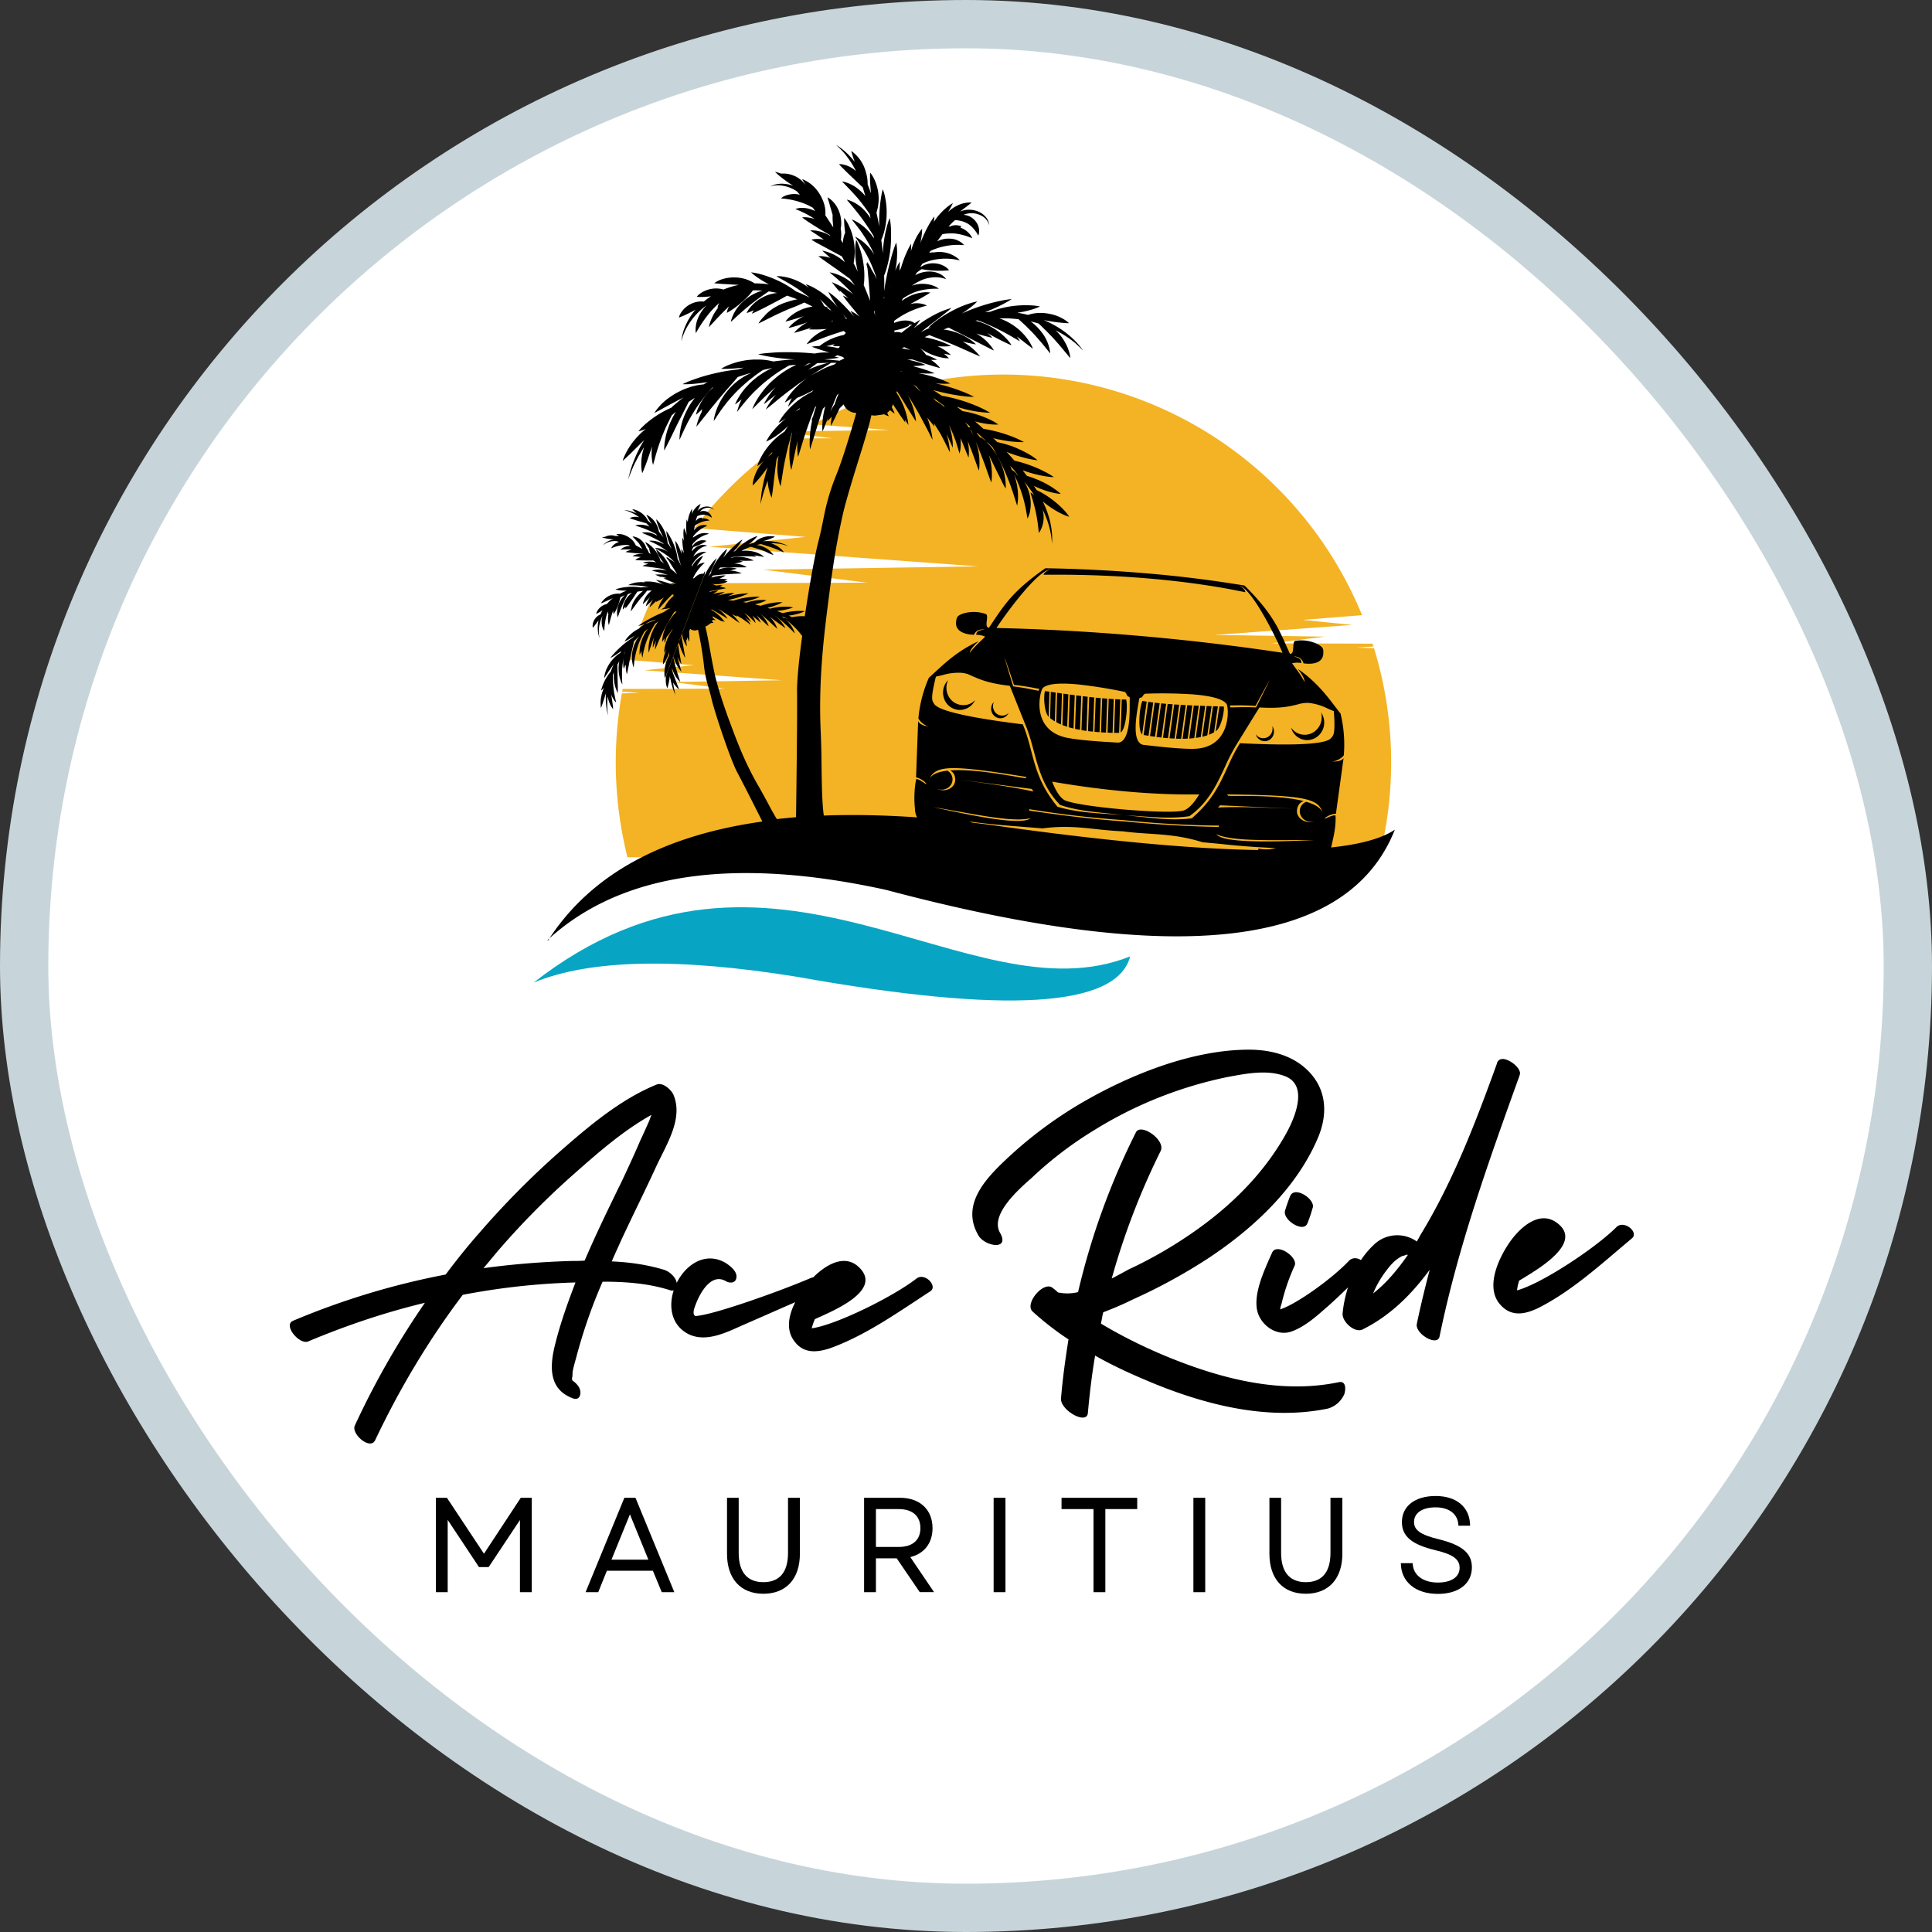<svg width="40" height="40" fill="none" xmlns="http://www.w3.org/2000/svg"><rect width="100%" height="100%" fill="#333333" stroke="none"/><g clip-path="url(#ACERM__a)"><rect x=".5" y=".5" width="39" height="39" rx="19.5" fill="#fff" stroke="#C7D5DA"/><path fill-rule="evenodd" clip-rule="evenodd" d="m28.415 13.326-2.088-.006 1.1-.139-2.28-.035 2.851-.208-1.022-.104 1.224-.098a8.028 8.028 0 0 0-11.365-3.949l1.574.115-1.816.027c-.03.017-.058.036-.088.055l.726.09-.871.004a8.041 8.041 0 0 0-1.982 1.855l2.302.183-1.995.204 5.565.406-4.45.068 2.15.27-4.297.013a2.265 2.265 0 0 0-.05.098l.912.058-.957.032a7.893 7.893 0 0 0-.527 1.4l1.331.107-1.023.105 2.851.207-2.28.036 1.101.138-2.12.006-.01.056.37.024-.376.012a8.096 8.096 0 0 0 .116 3.393h15.567a8.041 8.041 0 0 0-.111-4.33l-.359-.011.348-.023-.019-.058h-.002Z" fill="#F4B324"/><path fill-rule="evenodd" clip-rule="evenodd" d="M11.05 20.343c1.161-.48 2.977-.52 5.447-.12 4.331.774 6.63.633 6.902-.422-3.348 1.343-7.426-3.303-12.35.542Z" fill="#07A5C3"/><path d="M11.377 19.425a3.588 3.588 0 0 0-.04.037l.006.015a4.16 4.16 0 0 1 .034-.052Zm8.149-5.117a.36.36 0 0 1 .104-.227.369.369 0 0 0 .046.39.34.34 0 0 0 .238.126.329.329 0 0 0 .276-.103.355.355 0 0 1-.346.204.35.35 0 0 1-.303-.25.369.369 0 0 1-.015-.14Zm.995.349a.194.194 0 0 1 .057-.124.203.203 0 0 0-.01.145.19.19 0 0 0 .035.067.189.189 0 0 0 .13.07.18.18 0 0 0 .15-.056.197.197 0 0 1-.077.086.184.184 0 0 1-.183.003.2.2 0 0 1-.102-.192Zm6.842.223a.357.357 0 0 0-.012-.13c.05.073.071.153.064.242a.354.354 0 0 1-.039.135.352.352 0 0 1-.341.195.347.347 0 0 1-.305-.261.33.33 0 0 0 .253.15.337.337 0 0 0 .256-.085.361.361 0 0 0 .124-.246Zm-1.017.223a.192.192 0 0 0-.006-.071c.028.04.04.083.035.132a.203.203 0 0 1-.02.075.198.198 0 0 1-.113.098.182.182 0 0 1-.075.007.178.178 0 0 1-.105-.044.189.189 0 0 1-.062-.098.18.18 0 0 0 .14.081.18.18 0 0 0 .073-.008.203.203 0 0 0 .066-.037.2.2 0 0 0 .067-.135Zm-4.648-.278c-.082-.108-.095-.427-.062-.517l.041.006.05.006-.015.52-.005-.005a.144.144 0 0 1-.01-.01Zm.043.041.015-.541.1.014-.016.596a.697.697 0 0 1-.099-.069Zm.129.086.016-.609.047.007.054.008-.02.641a1.297 1.297 0 0 1-.098-.047Zm.126.059.021-.65.055.008.047.007-.024.67a1.97 1.97 0 0 1-.099-.035Zm.129.045.024-.676.102.013-.025.69a2.099 2.099 0 0 1-.1-.027Zm1.1-.574h.089c.04.112.001.619-.113.684l.024-.684Zm-.968.608.025-.693.104.013-.026.7a2.415 2.415 0 0 1-.103-.02Zm.833-.614.104.005-.024.692h-.104l.024-.697Zm-.699.641.025-.704.093.012h.01l-.024.708a4.14 4.14 0 0 1-.104-.016Zm.135.019.025-.706.103.01-.024.708a2.82 2.82 0 0 1-.104-.011Zm.437-.668.096.007-.024.697c-.035 0-.07-.002-.104-.003l.024-.702.008.001Zm-.303.683.026-.707.104.01-.025.706-.104-.009Zm.16-.694.104.008-.025.703a2.781 2.781 0 0 1-.104-.006l.025-.706Zm2.472.17.045.001c.017.095-.05.407-.15.5l-.017.012.076-.514.046.001Zm-.177-.006.1.004-.079.536a.726.726 0 0 1-.108.051l.087-.59Zm-.133-.004.103.004-.089.603a1.46 1.46 0 0 1-.104.03l.09-.637Zm-.132-.005.102.004-.092.644a1.504 1.504 0 0 1-.102.017l.091-.665Zm-.083-.003.052.002-.093.67a2.49 2.49 0 0 1-.104.01l.095-.684.05.002Zm-1.12.595c-.1-.084-.052-.588.007-.692l.087.014-.094.678Zm.987-.601.052.002-.096.687c-.034.002-.07.003-.106.003l.097-.695.053.003Zm-.957.614.095-.686.104.013-.097.69a36.173 36.173 0 0 1-.102-.017Zm.868-.618h.005l-.096.696c-.035 0-.07 0-.106-.002l.098-.7.099.006Zm-.181-.011c.017 0 .034.002.05.003l-.096.7a2.835 2.835 0 0 1-.105-.006l.098-.7.053.003Zm-.554.652.096-.692a2.729 2.729 0 0 0 .104.011l-.097.695-.103-.015Zm.365-.666.105.008-.098.701-.069-.006a4.072 4.072 0 0 0-.035-.003l.097-.7Zm-.231.684.097-.696a7.208 7.208 0 0 0 .103.01l-.096.699a4.702 4.702 0 0 1-.104-.013Z" fill="#000"/><path fill-rule="evenodd" clip-rule="evenodd" d="M13.802 13.954a.472.472 0 0 0-.009.223.4.4 0 0 0 .023.071l.007-.02.002-.006a1.354 1.354 0 0 0 .041-.204l.003-.02.001.007v.004a.615.615 0 0 0 .009.043l.007.031a1.666 1.666 0 0 0 .032.13.93.93 0 0 0 .032.095l.032.082-.017-.086c-.005-.02-.008-.042-.013-.067a2.822 2.822 0 0 0-.006-.031c0-.01-.002-.019-.004-.029l-.005-.032v-.005l-.002-.01a.577.577 0 0 0 .102.126l.022.017-.01-.026v-.002c-.006-.016-.013-.038-.024-.063l-.053-.142-.018-.05-.009-.023-.03-.084v-.05l.001.007.016.047a1.45 1.45 0 0 1 .024.058.53.53 0 0 0 .13.175l-.01-.028a3.572 3.572 0 0 0-.023-.073l-.012-.034a.984.984 0 0 0-.004-.013l-.01-.03-.006-.023-.029-.096-.005-.018a2.237 2.237 0 0 1-.036-.148l-.005-.02-.004-.02a.388.388 0 0 0-.006-.029l-.004-.02a.377.377 0 0 1-.003-.012v-.006l.001-.005.005.02.008.029.012.041.015.04a.749.749 0 0 0 .139.234l-.009-.032-.005-.018-.018-.066a2.719 2.719 0 0 1-.01-.034l-.023-.082-.005-.018-.016-.065a.677.677 0 0 0 .084.156l-.005-.034a4.7 4.7 0 0 1-.015-.088 5.286 5.286 0 0 1-.02-.11l-.002-.01-.01-.063-.01-.076-.003-.024-.014-.115a.404.404 0 0 0-.001-.016l-.002-.026c0-.003.001-.004.003-.007v-.001l.002-.003.001-.003.002.016a1.706 1.706 0 0 0 .019.095v.017l.005.038.004-.014.012.04a1.289 1.289 0 0 0 .089.212l.004.01.021.032-.006-.038-.005-.029-.011-.068a12.883 12.883 0 0 0-.043-.241 23.734 23.734 0 0 1-.008-.048l-.002-.014a.366.366 0 0 0-.003-.017.27.27 0 0 1 .006-.02v-.002l.005-.014.006.03v.002a.71.71 0 0 0 .093.224l-.002-.032-.007-.073-.002-.013a2.84 2.84 0 0 1-.006-.052l.002.008.003.013.008.027.008-.027a.628.628 0 0 1 .011-.04.46.46 0 0 0 .017.046l.006.016c.008.02.015.032.015.032v-.125l-.002-.049-.002-.04a.569.569 0 0 0 .006-.02l.013-.038a.149.149 0 0 0 .165.018 7.8 7.8 0 0 1 .117.692 2.5 2.5 0 0 0 .103.515c.02.07.04.141.06.228.06.26.387 1.252.537 1.53.097.18.35.68.515 1.008-2.067.29-3.537 1.095-4.407 2.416 1.507-1.357 3.832-1.69 6.972-1 6.053 1.611 9.563 1.196 10.53-1.248-.264.18-.704.303-1.321.369a.308.308 0 0 0 .014-.057c.045-.19.089-.382.079-.605-.04-.011-.104.017-.158.04a.373.373 0 0 1-.076.028.377.377 0 0 1 .242-.104l.158-1.15c-.058.067-.145.068-.24.068a.368.368 0 0 0 .245-.127 2.718 2.718 0 0 0-.068-.867 8.547 8.547 0 0 1-.109-.14c-.183-.24-.405-.53-.774-.783.053.072.146.198.136.267a1.88 1.88 0 0 0-.184-.283l-.072-.1a.433.433 0 0 1 .19-.005c.01-.08-.053-.104-.118-.127a1.044 1.044 0 0 1-.035-.014c.086.013.167.034.2.147.283.037.405-.06.41-.206v-.01c.002-.043.003-.091-.038-.126-.062-.063-.286-.167-.54-.124-.038.006-.041.066-.044.128-.005.073-.009.148-.07.14l-.06-.133c-.179-.405-.32-.726-.879-1.28a25.467 25.467 0 0 0-2.06-.255 30.558 30.558 0 0 0-2.064-.103c-.646.45-.84.742-1.087 1.111l-.08.12c-.062-.003-.054-.078-.045-.15.007-.062.014-.121-.023-.134-.241-.086-.48-.021-.552.03-.047.027-.054.075-.06.12v.007c-.022.144.083.262.368.274.05-.106.135-.114.222-.111a.99.99 0 0 1-.036.007c-.068.013-.136.025-.138.105a.422.422 0 0 1 .185.037 3.884 3.884 0 0 1-.085.083c-.079.076-.168.161-.233.252.002-.07.115-.179.18-.24-.407.185-.675.433-.897.637a8.445 8.445 0 0 1-.131.12 2.7 2.7 0 0 0-.217.842.365.365 0 0 0 .22.168c-.094-.017-.18-.032-.225-.11l-.043 1.161c.08.02.175.07.22.144-.017-.005-.042-.022-.07-.04-.049-.033-.107-.071-.148-.067a2.078 2.078 0 0 0-.025.61.372.372 0 0 0 .045.182c-.685-.048-1.33-.06-1.932-.038-.037-.267-.042-.65-.047-1.035a20.688 20.688 0 0 0-.016-.677c-.053-1.103.072-2.071.172-2.842.1-.77.175-1.184.281-1.664.064-.288.217-.783.349-1.208a18.256 18.256 0 0 0 .21-.708l.037-.156a.254.254 0 0 0 .101.006 3.705 3.705 0 0 1 .12-.016c.013-.002.025-.006.038-.01.056.03.1.042.1.042s-.012-.03-.034-.07a.293.293 0 0 0 .06-.055c.056.047.096.073.096.073s-.019-.055-.059-.133a.313.313 0 0 0 .022-.065l.034.052.017.027.08.12.018.029.061.087.013.019a.39.39 0 0 0 .032.04s0-.02-.003-.051a5.928 5.928 0 0 0 .07.111l-.008-.066a1.543 1.543 0 0 0-.127-.407l-.017-.033a1.549 1.549 0 0 0-.097-.17.502.502 0 0 0 .013-.026l.03.046.082.132.048.077a2.046 2.046 0 0 0 .06.098l.016.026.039.063a6.68 6.68 0 0 0 .117.184s0-.022-.006-.062a1.468 1.468 0 0 0-.11-.37l-.01-.023c-.012-.025-.024-.052-.038-.078.018.028.037.056.054.085.059.093.113.188.165.279l.01.016c.01.022.022.043.034.064a1.1 1.1 0 0 1 .04.076l.006.01a9.032 9.032 0 0 1 .16.309c.023.047.038.074.038.074s-.002-.03-.01-.083a1.138 1.138 0 0 1-.003-.017c-.004-.022-.008-.048-.015-.077a1.763 1.763 0 0 0-.082-.284l.01.013.01.012a6.048 6.048 0 0 0 .131.164l-.011-.058-.006-.018.02.03.073.117.01.016.03.048c.01.016.018.033.026.048a15.37 15.37 0 0 0 .058.111l.085.17c.021.043.034.066.034.066s-.001-.028-.006-.073a1.556 1.556 0 0 0-.065-.308l.026.054.068.152.007.017.03.065-.001-.072a.593.593 0 0 0-.006-.082 1.484 1.484 0 0 0-.073-.319 3.25 3.25 0 0 1 .11.255l.02.052.01.028.02.063.034.11a46.552 46.552 0 0 0 .025.085s.006-.02.013-.057a.399.399 0 0 0 .009-.066.53.53 0 0 0 .003-.087.652.652 0 0 0-.005-.107l.002.003a5.585 5.585 0 0 1 .082.198l.032.078.027.066c.014.036.024.056.024.056s.003-.023.005-.06a.992.992 0 0 0-.022-.278l-.001-.009a.104.104 0 0 0 .003.01l.002.004.085.216.05.137.02.055.027.075a2.602 2.602 0 0 0 .045.118s.004-.021.008-.057a1.302 1.302 0 0 0-.03-.397c-.008-.029-.015-.058-.025-.087a1.155 1.155 0 0 0-.015-.052l.019.046.084.209a22.464 22.464 0 0 0 .08.21l.029.083.036.104.038.104.011.031.02.053s.005-.02.009-.055a1.285 1.285 0 0 0-.017-.355l-.008-.037c-.006-.026-.012-.052-.02-.078a.601.601 0 0 0-.01-.032l-.004-.013.059.12.02.042.179.362v.002a3.673 3.673 0 0 0 .063.123c.017.03.028.046.028.046s.002-.02.002-.053a1.236 1.236 0 0 0-.156-.58.011.011 0 0 0 .007.003v.003l.024.048.029.056a5.565 5.565 0 0 1 .194.46l.02.057.018.052a8.03 8.03 0 0 1 .08.25l.02.06.01-.061a.605.605 0 0 0 .007-.071 1.27 1.27 0 0 0-.026-.323c-.005-.015-.008-.03-.012-.046-.006-.027-.012-.054-.021-.082l-.01-.03a.796.796 0 0 1-.01-.03l.024.05a2.766 2.766 0 0 1 .222.687l.02.116.001.008c.005.03.01.048.01.048l.02-.046a.459.459 0 0 0 .035-.126.74.74 0 0 0 .009-.185.928.928 0 0 0-.04-.211l-.009-.023a.653.653 0 0 0-.033-.079c-.01-.027-.026-.053-.04-.078l-.009-.015-.008-.011a3.805 3.805 0 0 1 .216.293.351.351 0 0 0-.045-.037c-.021-.014-.035-.021-.035-.021l.01.039a2.197 2.197 0 0 0 .03.096c.023.079.05.177.072.277a3.52 3.52 0 0 1 .056.383l.006.041s.01-.012.023-.033a.583.583 0 0 0 .074-.246.707.707 0 0 0-.012-.175l-.003-.011-.007-.023a1.922 1.922 0 0 1 .163.462 1.49 1.49 0 0 1 .032.26l.003-.068a.586.586 0 0 0 .001-.084v-.01a1.61 1.61 0 0 0-.068-.404 1.851 1.851 0 0 0-.126-.32l.029.023c.022.018.043.036.066.052.102.076.212.142.3.183.088.043.154.06.154.06s-.036-.058-.102-.13a1.838 1.838 0 0 0-.262-.233 1.785 1.785 0 0 0-.312-.19 6.818 6.818 0 0 0-.055-.086l.013.006.04.019c.119.053.24.093.337.115a.956.956 0 0 0 .165.026s-.05-.049-.13-.104a1.875 1.875 0 0 0-.31-.173 2.165 2.165 0 0 0-.26-.096l-.018-.023a5.153 5.153 0 0 0-.072-.093.738.738 0 0 1 .051.018 2.603 2.603 0 0 0 .404.103c.113.02.192.021.192.021s-.063-.048-.165-.101a2.66 2.66 0 0 0-.65-.24l-.008-.008a6.942 6.942 0 0 0-.154-.173.764.764 0 0 1 .035.013l.034.014a3.142 3.142 0 0 0 .385.115c.108.024.185.03.185.03s-.057-.052-.153-.11a2.542 2.542 0 0 0-.364-.176 2.541 2.541 0 0 0-.206-.064l-.11-.026-.042-.041a2.19 2.19 0 0 0-.04-.038l-.001-.002h.002l.005.002c.076.019.153.034.226.047.072.012.14.021.2.025.119.011.2.007.2.007s-.07-.043-.18-.089a2.965 2.965 0 0 0-.658-.186 9.463 9.463 0 0 0-.173-.154c.113.031.225.052.315.06.098.011.167.005.167.005s-.055-.043-.142-.086a2.115 2.115 0 0 0-.6-.192l-.119-.091a2.416 2.416 0 0 0 .69.126c.001 0-.073-.047-.188-.101a3.123 3.123 0 0 0-.435-.163 2.8 2.8 0 0 0-.374-.087l-.181-.12.018.005c.028.008.057.017.086.023a4.227 4.227 0 0 0 .505.097c.14.018.236.016.236.016s-.085-.048-.215-.1a3.995 3.995 0 0 0-.583-.18c.038.003.076.006.11.007.116.006.196-.002.196-.002s-.07-.04-.178-.081a2.233 2.233 0 0 0-.187-.064 3.273 3.273 0 0 0-.218-.055l-.046-.009a1.427 1.427 0 0 1-.03-.006l.106.006c.136.006.229-.003.229-.003s-.085-.04-.215-.082a3.18 3.18 0 0 0-.203-.057l-.009-.005a.353.353 0 0 1-.009-.006l.038-.002h.019c.112-.006.188-.023.188-.023s-.07-.033-.179-.063a1.982 1.982 0 0 0-.197-.046c.039 0 .073-.002.099-.004h.003l.017.005.061.02.09.03c.09.029.177.058.25.079.027.009.053.016.075.022l.041.012c.029.008.047.01.047.01l-.032-.036a.71.71 0 0 0-.092-.084.74.74 0 0 0-.066-.048c.077.002.126-.002.126-.002s-.068-.042-.175-.083a.71.71 0 0 0-.055-.02.64.64 0 0 0-.131-.144 1.184 1.184 0 0 0 .473.204c.076.014.133.012.133.012s-.036-.043-.098-.09a.027.027 0 0 0-.003-.003l-.002-.002.057.011.036.007a.822.822 0 0 0 .052.008s-.055-.054-.152-.113a1.313 1.313 0 0 0-.123-.068h.002c.031.002.062.004.09.004.11.003.184-.008.184-.008s-.066-.038-.168-.077a2.227 2.227 0 0 0-.377-.106l.023-.011.038-.016.037-.016a.455.455 0 0 0 .02.008l.017.007.194.075.115.047.104.043a36.182 36.182 0 0 1 .217.093c.02.01.04.02.06.028a1.953 1.953 0 0 1 .082.036l.048.022a8.806 8.806 0 0 0 .193.082s-.012-.017-.037-.045a1.243 1.243 0 0 0-.284-.238l-.02-.012-.02-.013.087.022.015.003c.05.012.093.02.124.027l.049.007s-.049-.054-.14-.113a1.235 1.235 0 0 0-.532-.195 1.208 1.208 0 0 0 .064-.024.872.872 0 0 1 .045-.015c.027.015.066.036.113.059l.209.104.123.062a137.727 137.727 0 0 0 .444.228c.029.014.046.02.046.02l-.026-.042a1.01 1.01 0 0 0-.342-.31c.014.006.03.01.043.014a4.16 4.16 0 0 0 .245.065.405.405 0 0 0 .046.01s-.038-.048-.111-.104l.014.009.014.008a5.1 5.1 0 0 0 .436.224.819.819 0 0 0 .045.017s-.034-.062-.108-.138a1.26 1.26 0 0 0-.3-.233 1.306 1.306 0 0 0-.338-.136.517.517 0 0 1 .044-.008 1.093 1.093 0 0 1 .03.012c.032.011.064.024.097.037.059.024.12.052.182.08l.022.01.044.021c.053.026.106.052.155.078.018.011.037.02.055.03l.036.02a5.066 5.066 0 0 1 .133.076l.072.042.05.028-.029-.05a.685.685 0 0 0-.034-.049l.023.016c.015.013.03.024.045.035l.036.027.072.057.106.08.005.005c.027.021.045.032.045.032s-.007-.02-.021-.05a1.047 1.047 0 0 0-.203-.283l-.022-.022c-.02-.019-.041-.039-.063-.056A.943.943 0 0 0 21 6.75l-.02-.014a1.011 1.011 0 0 0-.102-.062c-.022-.014-.046-.024-.069-.035l-.035-.016c-.025-.011-.052-.02-.077-.029a.625.625 0 0 1-.01-.003h.072c.03-.002.064 0 .097 0l.018.001c.024 0 .048.002.072.004l.04.003.101.01a.062.062 0 0 1 .006.005l.005.004.064.058.069.064c.047.045.095.094.144.143a9.165 9.165 0 0 1 .198.224l.055.067.083.103.032.04s0-.02-.005-.051a.865.865 0 0 0-.18-.398c-.024-.03-.049-.058-.074-.087l-.024-.023c-.019-.019-.038-.038-.059-.054a.604.604 0 0 0-.053-.042l-.01-.008c.056.014.113.028.166.045l.013.012a.496.496 0 0 1 .013.013l.034.032c.029.028.06.06.094.091l.14.144.029.033.103.116a.487.487 0 0 0 .035.042 5.287 5.287 0 0 1 .078.094l.043.05.04.05c.02.024.034.037.034.037l-.006-.05a.93.93 0 0 0-.117-.299l-.013-.021a.804.804 0 0 0-.102-.135l-.016-.019a1.977 1.977 0 0 0-.052-.05 2.098 2.098 0 0 1 .413.269l.047.043c.03.028.056.05.073.07l.042.04-.035-.046a1.574 1.574 0 0 0-.107-.128 1.884 1.884 0 0 0-.476-.364 2.133 2.133 0 0 0-.202-.097 1.867 1.867 0 0 0 .082.016 3.138 3.138 0 0 0 .4.049h.041s-.042-.044-.117-.087a.878.878 0 0 0-.297-.108.906.906 0 0 0-.315-.006.667.667 0 0 0-.118.03 2.384 2.384 0 0 0-.224-.045 2.02 2.02 0 0 0 .31-.068c.097-.03.161-.062.161-.062s-.07-.016-.172-.022a2.076 2.076 0 0 0-.37.011 1.987 1.987 0 0 0-.487.12 2.934 2.934 0 0 1-.109.009l.116-.047.015-.006c.08-.034.154-.068.216-.1.125-.063.205-.117.205-.117s-.096.006-.233.036a3.758 3.758 0 0 0-.748.239l-.012.005-.044.02.01-.006.024-.015c.056-.038.108-.074.152-.108.086-.067.138-.122.138-.122s-.075.011-.18.047a2.157 2.157 0 0 0-.364.16 2.447 2.447 0 0 0-.332.215 1.275 1.275 0 0 0-.138.123l.061-.013a3.47 3.47 0 0 0-.219.104.606.606 0 0 1 .03-.023l.223-.172c.072-.054.138-.106.195-.15l.122-.097.017-.014.051-.045s-.097.022-.233.082c-.068.03-.145.07-.226.117l-.037.022a1.306 1.306 0 0 0-.083.053c-.031.02-.06.042-.09.064l-.03.022c-.002 0-.003.002-.005.003l-.01.009c-.002-.005-.004-.01-.01-.018.05-.066.077-.111.077-.111s-.045.025-.115.071a.276.276 0 0 0-.105-.047.49.49 0 0 0-.206.006.683.683 0 0 0-.107.033l-.004.002-.003.001a.716.716 0 0 0-.003-.04c.069-.052.157-.11.25-.159a1.965 1.965 0 0 1 .39-.149.317.317 0 0 0 .041-.013l-.04-.017a.28.28 0 0 0-.049-.015.52.52 0 0 0-.254.002l-.01.003a.884.884 0 0 1 .015-.007l.014-.007a6.628 6.628 0 0 0 .358-.202l.036-.025s-.062-.013-.151-.003a.873.873 0 0 0-.44.178l.006-.015a.204.204 0 0 1 .004-.008l.006-.012.009-.017.024-.017.049-.03a1.7 1.7 0 0 1 .126-.065c.06-.026.125-.046.188-.06a1.86 1.86 0 0 1 .175-.026c.054-.004.1-.004.133-.004h.052l-.044-.029a.559.559 0 0 0-.132-.052.661.661 0 0 0-.386.017l.001-.002h.001c.018-.014.037-.025.056-.037l.029-.017a1.064 1.064 0 0 1 .18-.083l.023-.006a.61.61 0 0 1 .071-.017l.016-.002c.026-.004.05-.008.074-.009a.733.733 0 0 1 .07 0h.012a.701.701 0 0 1 .089.013.297.297 0 0 1 .038.01c.03.008.05.016.05.016l-.009-.01-.006-.01c-.005-.006-.01-.013-.019-.021a.381.381 0 0 0-.122-.08.496.496 0 0 0-.205-.037.584.584 0 0 0-.263.068l-.016.009.017-.028.017-.028A.572.572 0 0 1 19 5.63l.023-.017.012-.009.046-.032.01.002a1.673 1.673 0 0 0 .245.028 1.873 1.873 0 0 0 .281-.003c.02-.002.032-.006.032-.006s-.027-.037-.082-.073a.458.458 0 0 0-.222-.068.457.457 0 0 0-.277.072l-.013.001a1.233 1.233 0 0 1 .043-.066.032.032 0 0 0 .005-.003l.04-.018.03-.012a1.423 1.423 0 0 1 .086-.029l.012-.003a1.239 1.239 0 0 1 .552-.014.715.715 0 0 1 .049.008s-.012-.013-.036-.034a.615.615 0 0 0-.494-.128.342.342 0 0 0-.103.009 1.04 1.04 0 0 1 .027-.041c.012-.006.025-.01.038-.017l.02-.008a1.354 1.354 0 0 1 .638-.093l-.027-.028a.18.18 0 0 0-.034-.028.227.227 0 0 0-.05-.03.349.349 0 0 0-.127-.043l-.013-.002a.553.553 0 0 0-.169.004l-.014.003a.454.454 0 0 0-.126.047l.022-.03a6.11 6.11 0 0 1 .087-.12l.016-.003a.738.738 0 0 1 .074-.01l.046-.003a2.774 2.774 0 0 0 .037-.001.725.725 0 0 1 .146.011l.048.009a1.424 1.424 0 0 1 .214.066l.037.014s-.005-.013-.017-.036a.435.435 0 0 0-.21-.176l-.017-.005a.19.19 0 0 0 .017-.029s-.03-.015-.069-.02a.281.281 0 0 0-.132.01l-.022.01a.119.119 0 0 1-.014.002h-.007a.11.11 0 0 0-.01.003.103.103 0 0 1-.01.002 1.111 1.111 0 0 1 .136-.136l.017.001.017.001a.765.765 0 0 1 .158.037l.004.002.011.005c.014.006.024.01.044.021a.48.48 0 0 1 .046.03c.016.012.03.025.045.038a.72.72 0 0 1 .12.153l.018.032s.006-.012.012-.035a.314.314 0 0 0-.047-.233.38.38 0 0 0-.124-.118.317.317 0 0 0-.146-.042l.006-.003.007-.003a.437.437 0 0 1 .249-.018c.074.018.136.05.177.088a.3.3 0 0 1 .091.15s0-.016-.006-.047a.296.296 0 0 0-.064-.124.411.411 0 0 0-.182-.122.485.485 0 0 0-.35.01l.039-.03.088-.067.059-.046.021-.017.031-.026s-.015-.002-.041-.002a.62.62 0 0 0-.246.06.803.803 0 0 0-.196.133l.003-.006.003-.006c.029-.048.051-.089.067-.119l.023-.048s-.07.036-.156.113c-.044.037-.09.086-.138.14-.005.007-.01.014-.017.02-.017.022-.035.044-.05.068a.683.683 0 0 0-.033.049c.01-.07.011-.114.011-.114s-.05.06-.106.159a2.658 2.658 0 0 0-.175.371l-.004.015-.005.014a2 2 0 0 0 .024-.144c.014-.093.012-.161.012-.161s-.045.05-.093.133c-.05.083-.1.2-.135.32l-.003.012-.001.006c.008-.096.005-.16.005-.16s-.044.067-.09.173a2.254 2.254 0 0 0-.118.32s-.014.025-.035.07c.01-.113.008-.192.008-.192s-.046.07-.092.182l-.001.005-.002.004a1.729 1.729 0 0 0 .04-.399c-.001-.112-.019-.188-.019-.188s-.032.071-.064.177a3.255 3.255 0 0 0-.056.196 4.611 4.611 0 0 0-.091.4c-.014.067-.024.13-.031.185l-.004.024a.918.918 0 0 0-.004.034 5.223 5.223 0 0 0 0-.334c.001-.002.032-.073.06-.18a2.298 2.298 0 0 0 .083-.625c.002-.07 0-.137-.003-.193-.007-.113-.025-.19-.025-.19s-.032.072-.06.182a2.514 2.514 0 0 0-.082.55 6.052 6.052 0 0 0-.032-.281c.013-.028.032-.075.05-.135a1.556 1.556 0 0 0 .03-.745.836.836 0 0 0-.05-.168s-.02.07-.035.17a3.256 3.256 0 0 0-.037.603 6.522 6.522 0 0 0-.038-.2l-.012-.054-.008-.036a.938.938 0 0 0-.049-.7.59.59 0 0 0-.08-.126s-.003.016-.004.042v.106c.003.078.01.178.02.28a3.127 3.127 0 0 0-.07-.185.936.936 0 0 0-.006-.119 1 1 0 0 0-.042-.177.768.768 0 0 0-.255-.371.562.562 0 0 0-.036-.026s.003.016.011.042l.012.036a1.938 1.938 0 0 0 .05.149 1.188 1.188 0 0 0-.082-.098A1.332 1.332 0 0 0 17.31 3l.036.033.01.01a.97.97 0 0 0 .032.03l.02.021.034.035c.016.017.032.036.05.058l.012.015a2.088 2.088 0 0 1 .208.319l.002.004.007.016a.57.57 0 0 0-.313-.143h-.037a.982.982 0 0 0 .087.093 5.994 5.994 0 0 0 .184.179 19.924 19.924 0 0 1 .185.177l.034.03a4.173 4.173 0 0 1 .054.18l-.004-.004a1.02 1.02 0 0 0-.152-.147.731.731 0 0 0-.156-.095.639.639 0 0 0-.17-.055s.011.014.034.036l.072.074.014.015c.07.072.16.167.242.267.08.098.154.202.211.284l.009.041.01.051-.005-.009c-.013-.021-.026-.042-.042-.063a1.047 1.047 0 0 0-.138-.152.798.798 0 0 0-.26-.153.37.37 0 0 0-.047-.013s.01.015.03.038l.078.092c.063.077.143.174.216.276.067.091.13.187.18.265l.016.025.009.015a.636.636 0 0 0 .023.036.55.55 0 0 1 .008.054l-.01-.015-.019-.03a.716.716 0 0 0-.05-.064 1.003 1.003 0 0 0-.325-.26.701.701 0 0 0-.055-.023l.036.047a3.396 3.396 0 0 1 .128.164l.023.03.03.045.03.044a2.737 2.737 0 0 1 .22.398 1.214 1.214 0 0 0-.046-.066l-.01-.016a.995.995 0 0 0-.288-.261l-.054-.029s.012.02.035.051l.016.024.07.104.035.056.019.03.029.049.027.047a2.832 2.832 0 0 1 .194.44l.014.045.011.037a1.333 1.333 0 0 0-.106-.194.911.911 0 0 0-.094-.166l.002.045-.02-.021s.003.02.012.055l.013.054a.41.41 0 0 1 .003.012v.015l.003.03c.003.02.005.043.006.066l.002.023.005.05.004.048.017.213.01.14c0 .025.002.05.004.073v.004a9.292 9.292 0 0 0-.127-.316l-.005-.012a.873.873 0 0 0 .012-.12 1.688 1.688 0 0 0-.02-.339 1.668 1.668 0 0 0-.083-.33.872.872 0 0 0-.064-.145s-.016.064-.02.158c-.006.094.001.218.02.339.009.056.019.11.032.163-.006-.01-.01-.021-.015-.032a.574.574 0 0 0-.015-.034l-.031-.062a3.014 3.014 0 0 1-.025-.049 1.255 1.255 0 0 0 .003-.464 1.265 1.265 0 0 0-.111-.337.752.752 0 0 0-.087-.138s-.004.068.004.162c.003.044.01.093.016.146a.119.119 0 0 0-.008.017.64.64 0 0 0-.04.197 6.78 6.78 0 0 1-.04-.069.739.739 0 0 0 .002-.192l-.003-.016-.004-.02a.57.57 0 0 0 .012-.128.79.79 0 0 0-.023-.165.725.725 0 0 0-.063-.153.557.557 0 0 0-.164-.184c-.02-.014-.034-.02-.034-.02l.01.038.004.012a4.254 4.254 0 0 1 .046.157l.045.152v.087c.002.051.008.113.014.176a25.19 25.19 0 0 0-.164-.25v-.005l.001-.008a.649.649 0 0 0-.04-.263.86.86 0 0 0-.185-.303.72.72 0 0 0-.257-.171l.02.036.023.037.025.041-.003-.001a.568.568 0 0 0-.499-.226c-.077-.027-.128-.038-.128-.038s.062.064.163.14a2.819 2.819 0 0 0 .216.15.7.7 0 0 0-.304-.04.526.526 0 0 0-.14.036l-.046.02s.016-.006.048-.014a.575.575 0 0 1 .138-.013.738.738 0 0 1 .383.129 1.415 1.415 0 0 0 .057.065l.001.001a.676.676 0 0 0-.105-.014.573.573 0 0 0-.155.02.282.282 0 0 0-.058.023.18.18 0 0 0-.042.022.767.767 0 0 0-.033.024l.04.005a1.639 1.639 0 0 1 .375.079c.092.03.178.072.247.112l.047.068a.969.969 0 0 0-.1-.04c-.024-.007-.048-.014-.071-.017a.442.442 0 0 0-.079-.008.382.382 0 0 0-.118.01l-.042.012.04.018c.028.01.06.025.1.043.079.036.172.087.26.147a.685.685 0 0 0-.11-.028c-.088-.015-.149-.007-.149-.007a.394.394 0 0 0 .05.04c.02.013.041.03.067.047a7.95 7.95 0 0 0 .457.279l.003.005a.247.247 0 0 0 .008.013.802.802 0 0 0-.243-.098.57.57 0 0 0-.175-.015s.014.011.04.027a3.554 3.554 0 0 1 .102.067c.042.029.09.061.14.097a.596.596 0 0 0-.22-.008.38.38 0 0 0-.038.008s.012.009.032.02l.042.025.04.023.124.067.111.059.09.05.144.076.031.017.016.008.023.041.044.084a.048.048 0 0 1-.006-.006l-.005-.004a.83.83 0 0 0-.07-.056l-.02-.016a.948.948 0 0 0-.314-.148l-.003-.001c-.034-.008-.055-.011-.055-.011s.015.015.042.037l.104.093.018.015.006.006a.57.57 0 0 0-.093-.025.528.528 0 0 0-.112-.013h-.044l.034.028.023.016.066.048a33.499 33.499 0 0 0 .258.181 41.893 41.893 0 0 1 .256.185l.015.01.002.002a.75.75 0 0 0 .03.04l.03.04.004.006.04.055a.95.95 0 0 0-.047-.042.653.653 0 0 0-.073-.057.986.986 0 0 0-.35-.165.765.765 0 0 0-.056-.011l.043.037.11.093.005.004c.02.019.042.038.066.058l.035.033.041.037a6.045 6.045 0 0 1 .188.189l.003.003a1.9 1.9 0 0 0-.337-.203l-.109-.05.069.088c.033.042.068.082.105.122l-.006-.016-.01-.026.067.06.1.09.018.017a1.067 1.067 0 0 0-.063-.033c-.031-.015-.05-.022-.05-.022a1.72 1.72 0 0 0 .116.155c.036.045.077.095.122.148.03.039.064.08.097.119l.011.014-.012-.01-.013-.01a.896.896 0 0 0-.165-.1l.027.045.01.015.042.063a4.078 4.078 0 0 0-.36-.377c-.1-.089-.177-.14-.177-.14s.038.083.11.196c.029.045.063.094.1.146l-.023-.03c-.02-.024-.043-.047-.065-.07l-.022-.023-.02-.02a1.72 1.72 0 0 0-.073-.068c-.023-.021-.048-.04-.072-.06a1.595 1.595 0 0 0-.208-.141 1.058 1.058 0 0 0-.196-.089s.013.018.038.046l.012.012a.332.332 0 0 1 .016.018l-.034-.025-.01-.007a4.271 4.271 0 0 1-.022-.015c-.028-.018-.055-.037-.084-.052a1.044 1.044 0 0 0-.086-.044l-.023-.01a1.134 1.134 0 0 0-.291-.082c-.02-.003-.037-.004-.053-.005l-.013-.001h-.057l.05.03.128.071.055.032.029.016.048.03.043.026c.062.039.126.083.19.127.05.037.102.075.149.113a2.989 2.989 0 0 0-.284-.129 2.109 2.109 0 0 0-.399-.235 2.163 2.163 0 0 0-.358-.128c-.101-.026-.174-.032-.174-.032s.052.052.139.11a1.9 1.9 0 0 0 .231.137 2.358 2.358 0 0 0-.278-.019h-.018a.806.806 0 0 0-.194-.09.824.824 0 0 0-.506.013.534.534 0 0 0-.135.073.354.354 0 0 0 .06.007 4.143 4.143 0 0 0 .192.013l.202.012.029.002.028.002-.025.005-.03.006-.058.014a1.62 1.62 0 0 0-.206.07.57.57 0 0 0-.469.073.358.358 0 0 0-.086.077l.033.004h.081c.052 0 .115-.006.179-.014a1.775 1.775 0 0 0-.148.11l-.019-.002-.016-.001a.508.508 0 0 0-.431.225.294.294 0 0 0-.048.108l.032-.011.009-.004.065-.027c.054-.024.118-.057.183-.09l.016-.008a.63.63 0 0 1 .037-.02 1.292 1.292 0 0 0-.246.43 1.235 1.235 0 0 0-.047.217l.018-.056c.008-.034.027-.079.05-.134l.007-.016a1.38 1.38 0 0 1 .445-.53l-.03.032-.014.015a.871.871 0 0 0-.15.266.49.49 0 0 0-.02.083c-.005.024-.007.047-.009.067v.005a.33.33 0 0 0-.001.056l.004.048s.01-.014.025-.042a2.746 2.746 0 0 1 .266-.385 2.44 2.44 0 0 1 .194-.198c-.03.057-.036.101-.036.101l.018-.008-.015.02a.912.912 0 0 0-.12.2.937.937 0 0 0-.05.136l-.013.053.039-.04a10.607 10.607 0 0 0 .116-.125l.042-.044.07-.074.038-.038.118-.115-.005.008a.417.417 0 0 0-.046.13s.012-.004.031-.015a1.742 1.742 0 0 0 .266-.192c.065-.057.128-.116.174-.169a.713.713 0 0 0 .061-.076c.004-.005.007-.01.01-.012a1.5 1.5 0 0 1 .196.006.815.815 0 0 0-.166.062 1.04 1.04 0 0 0-.178.113 1.064 1.064 0 0 0-.15.148.839.839 0 0 0-.148.274c-.01.03-.012.048-.012.048l.037-.032.02-.018.072-.067c.075-.069.173-.155.275-.237a6.227 6.227 0 0 1 .381-.276c.059.009.117.02.175.033a.794.794 0 0 0-.337.11.84.84 0 0 0-.224.19.505.505 0 0 0-.072.115l.036-.011a2.654 2.654 0 0 0 .113-.047l-.017.027-.003.006a.653.653 0 0 0-.02.037s.015-.004.039-.015a6.799 6.799 0 0 0 .37-.185c.097-.05.195-.102.27-.145l.014-.007.034-.02c.073.023.145.05.214.077a.812.812 0 0 0-.124.028.616.616 0 0 0-.078.024h-.003a1.143 1.143 0 0 0-.358.18c-.076.059-.118.112-.118.112l.004-.002-.001.002h-.002a.822.822 0 0 0-.096.11c-.02.028-.03.046-.03.046s.019-.008.05-.024l.047-.023.08-.04.098-.049.077-.038c.04-.02.081-.038.123-.057l.079-.036.039-.017.038-.017a3.235 3.235 0 0 0 .288-.119l.025-.012a.054.054 0 0 1 .005-.002h.002c.059.027.115.055.17.084a.915.915 0 0 0-.456.197.542.542 0 0 0-.08.08c-.017.02-.025.033-.025.033l.041-.01a6.703 6.703 0 0 0 .34-.102c-.08.04-.152.086-.204.13a.696.696 0 0 0-.115.114l.043-.009c.005 0 .011-.002.017-.004a3.379 3.379 0 0 0 .34-.108.94.94 0 0 0-.283.221s.018-.003.048-.011l.037-.01.083-.025c.06-.018.13-.04.203-.065-.041.023-.064.04-.064.04s.018.002.048.002a3.119 3.119 0 0 0 .324-.01 1.022 1.022 0 0 0-.3.18.825.825 0 0 0-.12.135s.018-.005.048-.017l.097-.037.02-.008.07-.026a7.077 7.077 0 0 1 .535-.186.171.171 0 0 0 .044.04.286.286 0 0 0-.04.042l-.008.002h-.004a1.08 1.08 0 0 0-.113.03.752.752 0 0 0-.08.027 1.106 1.106 0 0 0-.3.171c-.04 0-.076.004-.103.006-.038.004-.06.008-.06.008a.954.954 0 0 0 .093.034c.03.01.068.024.11.037l.057.018.108.035a1 1 0 0 0-.306.018.112.112 0 0 0-.018-.002 5.652 5.652 0 0 0-.619-.026c-.1 0-.192.005-.27.012-.158.01-.265.03-.265.03s.104.03.261.055a4.21 4.21 0 0 0 .5.052l-.01.001h-.008a5.113 5.113 0 0 0-.428.042 1.276 1.276 0 0 0-.323-.04h-.074a1.575 1.575 0 0 0-.095.007l-.017.001a1.556 1.556 0 0 0-.402.099c-.105.041-.17.085-.17.085l.053.001a3.092 3.092 0 0 0 .323-.017l.065-.005.028-.002-.09.027-.03.01c-.007 0-.014 0-.021.002a3.505 3.505 0 0 0-.433.072 3.718 3.718 0 0 0-.48.14c-.13.046-.214.09-.214.09s.095.006.232-.007c.069-.006.147-.015.232-.028l.038-.006.022-.004a1.045 1.045 0 0 0-.089.05 1.243 1.243 0 0 0-.285.057c-.013.006-.027.01-.04.015a.647.647 0 0 0-.075.028.769.769 0 0 0-.088.04l-.026.012a6.956 6.956 0 0 1-.024.013 1.02 1.02 0 0 0-.086.05c-.026.015-.049.032-.072.048l-.03.02a1.226 1.226 0 0 0-.294.308l.053-.026a30.803 30.803 0 0 0 .207-.113l.106-.057a10.26 10.26 0 0 1 .238-.124 3.365 3.365 0 0 0-.255.213 2.04 2.04 0 0 0-.562.364c-.073.067-.115.122-.115.122s.064-.013.15-.047l-.01.009a1.332 1.332 0 0 0-.113.101l-.026.027c-.02.02-.04.04-.058.063-.019.02-.035.042-.052.063l-.023.03a1.452 1.452 0 0 0-.177.313l-.018.054.043-.038.107-.1.296-.293-.005.009a5.77 5.77 0 0 0-.078.133 7.48 7.48 0 0 0-.078.16 7.87 7.87 0 0 0-.06.145 1.279 1.279 0 0 0-.045.125 1.02 1.02 0 0 0-.04.14 1.278 1.278 0 0 1-.01.04c-.012.041-.016.062-.016.062l.023-.06.018-.048c.014-.034.03-.077.052-.124a1.675 1.675 0 0 1 .055-.119l.071-.136a8.697 8.697 0 0 0 .092-.15l.003-.005c.005-.007.01-.016.016-.022a1.09 1.09 0 0 0-.058.366.72.72 0 0 0 .02.17l.02-.044.008-.02.036-.091c.031-.08.066-.182.101-.286l.016-.047.011-.033.012-.034a1.015 1.015 0 0 0 .006.328c.008.036.014.055.014.055s.007-.02.015-.053l.02-.069.018-.07a2.921 2.921 0 0 1 .027-.089l.014-.048a6.027 6.027 0 0 1 .09-.258c.028-.07.058-.14.087-.205l.023-.047a.72.72 0 0 1 .022-.045l.007-.015c.013-.023.024-.047.034-.068l.03-.059.035-.03.05-.043-.005.008-.004.008c-.019.03-.036.062-.053.094l-.01.02c-.007.012-.012.025-.018.037a1.252 1.252 0 0 0-.036.081.76.76 0 0 0-.028.075l-.016.044a1.314 1.314 0 0 0-.053.217c-.012.064-.016.12-.018.157v.06l.028-.052a10.66 10.66 0 0 0 .166-.333c.034-.07.07-.145.108-.219l.164-.322.04-.08.1-.067.028-.019a5.038 5.038 0 0 1-.071.099 1.42 1.42 0 0 0-.12.216l-.016.034a1.397 1.397 0 0 0-.109.449c-.002.046-.001.073-.001.073l.03-.066.078-.17.03-.059.024-.05a.876.876 0 0 1 .03-.057 4.134 4.134 0 0 1 .19-.31c.059-.082.119-.16.178-.234l.049-.056.04-.047.017-.018a.542.542 0 0 1 .01-.011l.028-.014a1.237 1.237 0 0 0-.305.406.707.707 0 0 0-.058.168l.037-.032.013-.012a1.6 1.6 0 0 0 .079-.075.773.773 0 0 0-.013.064 1.218 1.218 0 0 0-.094.24l-.016.062.042-.048a27.588 27.588 0 0 1 .206-.258l.04-.052a33.958 33.958 0 0 1 .336-.402c.026-.028.05-.056.073-.083l.08-.09.021-.025c.023-.027.044-.05.06-.071a35.747 35.747 0 0 0 .184-.06l.037-.01.058-.015a1.338 1.338 0 0 0-.23.129.737.737 0 0 0-.085.065c-.028.022-.054.047-.08.072l-.03.03a1.348 1.348 0 0 0-.098.114c-.023.028-.044.06-.064.09a1.31 1.31 0 0 0-.18.429l-.009.068.038-.056a3.766 3.766 0 0 1 .241-.338 3.226 3.226 0 0 1 .38-.39 1.09 1.09 0 0 0 .043-.037c.018-.015.035-.03.053-.043a2.9 2.9 0 0 0 .09-.07 2.849 2.849 0 0 1 .176-.124 5.175 5.175 0 0 1 .177-.038.045.045 0 0 0 .016-.003l-.006.003a1.405 1.405 0 0 0-.232.129l-.06.04-.066.053-.027.021-.029.027c-.02.018-.04.036-.058.055l-.049.052-.03.033a1.284 1.284 0 0 0-.122.164c-.067.101-.093.178-.093.178l.044-.033a4.05 4.05 0 0 0 .093-.074.049.049 0 0 1-.003.006 1.032 1.032 0 0 0-.074.185c-.013.043-.019.07-.019.07s.018-.021.045-.057c.028-.037.067-.085.116-.144.015-.02.032-.039.05-.06.01-.01.02-.02.028-.031a.934.934 0 0 1 .051-.056l.04-.043c.066-.066.138-.132.212-.198a4.28 4.28 0 0 1 .28-.214l.059-.04.034-.02a.573.573 0 0 1 .07-.043l.016-.01a2.01 2.01 0 0 1 .076-.045 2.046 2.046 0 0 1 .129-.014c.007 0 .014 0 .021-.002a2.407 2.407 0 0 0-.152.08 1.75 1.75 0 0 0-.186.122c-.014.009-.027.02-.041.03a9.973 9.973 0 0 0-.125.107 1.09 1.09 0 0 0-.076.076 1.87 1.87 0 0 0-.264.358 1.067 1.067 0 0 0-.034.067l-.005.01c-.02.044-.029.07-.029.07l.053-.053.138-.137.062-.06.03-.029.053-.048a1.259 1.259 0 0 0 .077-.068l.073-.064a1.533 1.533 0 0 0-.216.297c-.02.036-.03.058-.03.058s.02-.013.053-.039a10.852 10.852 0 0 0 .131-.104l.021-.017c.015-.012.03-.023.044-.036l-.007.009c-.02.024-.04.048-.057.072a1.42 1.42 0 0 0-.11.162c-.023.04-.035.065-.035.065l.058-.047a5.408 5.408 0 0 0 .149-.122 3.31 3.31 0 0 1 .066-.054l.032-.026.11-.087c.061-.048.127-.096.194-.145l.05-.038a16.27 16.27 0 0 1 .306-.206 8.734 8.734 0 0 0 .127-.08l.046-.029.12-.073c.016-.01.03-.02.044-.027l.002-.002.05-.032h.113a.778.778 0 0 0-.052.038 1.74 1.74 0 0 0-.194.073l-.029.015a1.32 1.32 0 0 0-.086.046 1.981 1.981 0 0 0-.115.059l-.018.01a1.456 1.456 0 0 0-.152.1l-.02.015c-.061.048-.12.1-.171.151a1.443 1.443 0 0 0-.131.15.903.903 0 0 0-.105.165l.047-.027.099-.063a.445.445 0 0 0-.022.04.538.538 0 0 0-.034.073c-.017.041-.025.066-.025.066s.02-.018.05-.05c.031-.033.075-.076.13-.127l.01-.01-.003.003.048-.018.012-.005a3.466 3.466 0 0 0 .274-.134l.007-.004a.578.578 0 0 0-.02.022l-.006.006a.086.086 0 0 1-.005.006c-.037.019-.076.04-.116.064l-.035.021a.817.817 0 0 0-.057.037l-.068.05-.022.016a1.83 1.83 0 0 0-.29.294c-.07.09-.103.16-.103.16l.047-.025.022-.013.086-.055a1.793 1.793 0 0 0-.328.343c-.056.077-.084.138-.084.138s.063-.025.143-.075a1.77 1.77 0 0 0 .314-.25 1.496 1.496 0 0 0-.078.12 1.454 1.454 0 0 0-.498.554.75.75 0 0 0-.064.163s.059-.043.133-.111l.005-.004a.89.89 0 0 0-.212.373c-.024.08-.023.14-.023.14l.03-.028a2.788 2.788 0 0 0 .264-.326l.017-.025a2.477 2.477 0 0 0-.048.161l-.013.05a.744.744 0 0 0-.02.078 3.511 3.511 0 0 1-.02.095l-.004.023a1.775 1.775 0 0 0-.03.191l-.017.168.046-.161a2.295 2.295 0 0 1 .07-.226l.023-.07.004-.008a.288.288 0 0 1 .008-.021 1.086 1.086 0 0 0 .063.305l.02.049.008-.052a4.293 4.293 0 0 0 .033-.258l.032-.264.002-.022c.01-.066.018-.133.026-.195a1.59 1.59 0 0 1 .035-.065l.008-.015.002-.004-.001.004a1.238 1.238 0 0 0-.017.101c-.004.029-.005.056-.007.084 0 .012 0 .024-.002.036a1.152 1.152 0 0 0 .046.358c.011.034.02.054.02.054l.01-.057a11.862 11.862 0 0 0 .028-.18l.01-.058a1.272 1.272 0 0 1 .017-.104 6.605 6.605 0 0 1 .093-.431l.003-.013.017-.06.011-.042.016-.06.009-.033.01-.033.007-.027a.38.38 0 0 0 .01-.017.645.645 0 0 1-.01.038l-.007.03a1.46 1.46 0 0 0-.02.108c-.007.035-.01.071-.014.107l-.003.027a1.506 1.506 0 0 0 .02.406l.015.062.015-.062a31.602 31.602 0 0 1 .08-.387l.021-.094.016-.067a1.249 1.249 0 0 0 .007.338s.009-.023.021-.062l.038-.122.012-.04.036-.118.034-.108a12.455 12.455 0 0 1 .182-.505l.03-.075a.152.152 0 0 1 .005-.004l.008-.007c.002 0 .003-.002.005-.003l.006-.004-.01.03a.743.743 0 0 0-.011.031c-.015.048-.03.095-.042.144a.556.556 0 0 0-.008.017l-.005.012-.026.07.02-.02a1.647 1.647 0 0 0-.017.078 2.183 2.183 0 0 0-.036.458l.006.072s.01-.025.024-.069l.056-.18.065-.211.012-.04.056-.173.036-.112.006-.017a.84.84 0 0 1 .013-.04.412.412 0 0 0 .05-.05l-.008.028-.009.033a1.605 1.605 0 0 0-.046.4l.004.063s.01-.021.025-.059l.061-.152.021-.055.015-.04a.65.65 0 0 0-.01.036l-.002.006c-.008.032-.01.05-.01.05s.014-.012.036-.036l.038-.04.017-.017c-.008.044-.011.083-.015.114v.01a1.406 1.406 0 0 0-.004.067l.032-.058.014-.027c.017-.035.04-.078.063-.128l.044-.09.03-.062.082-.082a.285.285 0 0 0 .263.177c-.134.463-.291.98-.412 1.277-.172.43-.225.692-.28.97a7.324 7.324 0 0 1-.098.435c-.066.253-.181.887-.277 1.528a1.058 1.058 0 0 0-.263.019 6.895 6.895 0 0 0-.07-.032 1.202 1.202 0 0 0 .142-.026l.006-.002c.033-.008.065-.016.092-.025.057-.02.094-.038.094-.038s-.041-.007-.101-.007a1.49 1.49 0 0 0-.33.04l-.015.003a.161.161 0 0 1-.014.003l-.004-.001-.007-.002c-.032-.014-.065-.026-.1-.039l-.008-.002.013-.002a2.58 2.58 0 0 0 .137-.02l.094-.021c.056-.015.093-.031.093-.031s-.039-.01-.097-.014a1.353 1.353 0 0 0-.323.025l-.015.004-.043.011a.603.603 0 0 0-.012-.004l-.016-.005a.372.372 0 0 1-.028-.009h.004a1.26 1.26 0 0 0 .215-.07c.057-.023.094-.045.094-.045s-.042-.003-.105.002a1.21 1.21 0 0 0-.222.036 1.937 1.937 0 0 0-.12.033l-.008.002a5.413 5.413 0 0 0-.117-.03.977.977 0 0 0 .16-.047c.047-.019.079-.038.079-.038s-.036-.007-.088-.006a1.031 1.031 0 0 0-.323.057 1.92 1.92 0 0 0-.077-.014l.006-.001.006-.001a1.876 1.876 0 0 0 .235-.063.825.825 0 0 0 .104-.042s-.046-.005-.112-.001a1.65 1.65 0 0 0-.436.08 2.306 2.306 0 0 0-.085-.01l-.027-.002a6.545 6.545 0 0 0 .055-.012 1.79 1.79 0 0 0 .256-.077c.07-.025.115-.05.115-.05s-.051-.001-.124.007a1.967 1.967 0 0 0-.313.058l.054-.024c.055-.025.09-.049.09-.049s-.042-.002-.103.005a1.606 1.606 0 0 0-.215.043 2.784 2.784 0 0 0-.04.011 1.46 1.46 0 0 0 .049-.02l.002-.002c.066-.03.106-.056.106-.056s-.049.002-.119.013a1.3 1.3 0 0 0-.108.022h-.005a.05.05 0 0 0-.006 0l.006-.003a.611.611 0 0 0 .101-.067s-.04.002-.097.013a.979.979 0 0 0-.103.027.566.566 0 0 0 .032-.02l.012-.007h.002a.593.593 0 0 0 .041-.007 9.568 9.568 0 0 0 .246-.044l.025-.006-.024-.01a.345.345 0 0 0-.063-.016.263.263 0 0 0-.042-.006c.036-.018.058-.033.058-.033s-.042-.002-.101.004l-.005.001a.337.337 0 0 0-.026.004.464.464 0 0 0-.096-.035.6.6 0 0 0 .27-.02c.038-.012.064-.027.064-.027s-.028-.012-.068-.019h-.003l.047-.014.026-.009s-.038-.011-.098-.015c-.02-.002-.046-.002-.072-.002l.01-.005a.682.682 0 0 0 .117-.063s-.04-.002-.096.004a1.171 1.171 0 0 0-.202.042.125.125 0 0 1 .01-.01.64.64 0 0 1 .026-.034h.007c.005 0 .01 0 .014-.002a4.951 4.951 0 0 1 .301-.027l.053-.003.03-.002.028-.002.03-.001.021-.001a7.952 7.952 0 0 0 .08-.005c.019 0 .03-.003.03-.003l-.029-.013a.663.663 0 0 0-.213-.045l.053-.013.019-.005a4.931 4.931 0 0 0 .07-.02s-.036-.014-.091-.019a.638.638 0 0 0-.294.038.42.42 0 0 1 .025-.026l.017-.018h.066l.107-.001.087-.002h.261l.027-.003-.023-.013a.44.44 0 0 0-.156-.054.631.631 0 0 0-.077-.007l.075-.015.016-.004a2.34 2.34 0 0 0 .061-.015l.024-.006s-.03-.013-.077-.022h.009l.008.001a2.8 2.8 0 0 0 .218.001l.039-.002c.017 0 .025-.002.025-.002s-.03-.02-.083-.038a.672.672 0 0 0-.196-.036.674.674 0 0 0-.19.018.363.363 0 0 1 .018-.014h.006c.004 0 .008 0 .011-.002.006 0 .012 0 .018-.002l.036-.003a3.138 3.138 0 0 1 .232-.01h.055c.011.002.022.002.032.002h.017l.044.003a1.293 1.293 0 0 0 .06.003l-.026-.016a.168.168 0 0 0-.028-.014.05.05 0 0 0 .01 0l.005.002.03.005a.608.608 0 0 1 .022.003l.048.009a4.472 4.472 0 0 1 .1.016l-.022-.018a.52.52 0 0 0-.162-.083l-.022-.006a.72.72 0 0 0-.159-.023.387.387 0 0 0-.052 0l-.009.002-.032.003-.016.002.013-.007.02-.01a.378.378 0 0 1 .055-.028l.034-.014a1.001 1.001 0 0 1 .069-.028h.005l.002.001.043.012c.004 0 .007.002.011.003l.037.011a1.66 1.66 0 0 1 .221.077.874.874 0 0 0 .155.066L16 11.47a.494.494 0 0 0-.234-.164l-.01-.003c-.016-.005-.031-.01-.046-.012a.314.314 0 0 0-.043-.007.96.96 0 0 1 .089-.02l.006.002.012.004a14.348 14.348 0 0 1 .188.06l.046.016a1.9 1.9 0 0 1 .052.02l.02.008.025.01.04.018.02.008a.914.914 0 0 1 .068.028s-.005-.009-.015-.021a.55.55 0 0 0-.126-.111l-.007-.004a.344.344 0 0 0-.043-.022c-.014-.008-.029-.013-.043-.019l-.01-.004a.385.385 0 0 0-.037-.01.947.947 0 0 1 .124.005c.05.003.093.012.128.02h.004a1.568 1.568 0 0 0 .083.023l.03.01-.028-.014a.994.994 0 0 0-.506-.083 1.605 1.605 0 0 1 .042-.012c.053-.016.107-.035.147-.052l.04-.017a.634.634 0 0 1 .01-.004l.018-.01s-.03-.011-.075-.012a.48.48 0 0 0-.163.022.47.47 0 0 0-.196.116c-.038.009-.076.02-.115.033a1.06 1.06 0 0 0 .128-.106c.038-.037.06-.068.06-.068s-.036.008-.086.031a.995.995 0 0 0-.168.096c-.059.04-.113.084-.151.122-.02.018-.034.036-.045.048l-.001.002-.019.012-.029.018.031-.036.017-.02c.03-.035.055-.069.076-.099.042-.06.066-.104.066-.104s-.043.026-.1.073a2.225 2.225 0 0 0-.309.316l.006-.009.005-.008a1.02 1.02 0 0 0 .044-.087c.024-.052.034-.09.034-.09s-.032.023-.071.064a.831.831 0 0 0-.064.073 2.124 2.124 0 0 0-.066.089 2.034 2.034 0 0 0-.053.083l-.006.01a.906.906 0 0 0-.044.087c-.024.051-.034.09-.034.09l.025-.021a18.377 18.377 0 0 0-.073.095l-.004.006.004-.009.005-.009.014-.03.048-.103a3.892 3.892 0 0 0 .091-.202l.014-.033s-.04.034-.088.094a1.74 1.74 0 0 0-.077.108l-.003.005a.76.76 0 0 0-.057.103l-.013.025a.034.034 0 0 1-.003.007l-.001.002a.033.033 0 0 0-.008-.006v-.004m1.698.922c.007.004.013.009.018.007l-.002-.001h.002a.555.555 0 0 0-.12-.052l.027.02a.867.867 0 0 0 .012.01h.01l.01.002c.007 0 .014.003.022.005l.01.003.011.006Zm3.845 4.223.327.04c2.331.33 4.195.505 5.59.527l.004-.03c.16.032.277.009.362-.011a15.89 15.89 0 0 1-1.112-.082 44.097 44.097 0 0 0-.407-.038c-.41-.131-.762-.155-1.113-.178-.176-.012-.351-.023-.534-.048a7.686 7.686 0 0 1-.533-.044c-.351-.038-.701-.076-1.13-.017l-.403-.032c-.38-.03-.77-.06-1.113-.112l.062.025Zm-4.05-.074c.129-.014.26-.027.392-.038l.006.002c.008-.57.028-2.125.021-2.616-.002-.231.042-.664.106-1.137l-.002-.004-.023-.03-.017-.022a1.568 1.568 0 0 0-.269-.264l-.01-.009-.014-.01.024.024a.412.412 0 0 1 .035.037c.004.005.007.01.011.013a.637.637 0 0 1 .104.178l.01.031s-.01-.008-.023-.022a3.941 3.941 0 0 0-.059-.06l-.018-.017-.02-.02-.022-.02a.91.91 0 0 1-.022-.022l-.005-.004-.093-.082a3.954 3.954 0 0 0-.126-.097l-.027-.02h-.005l.018.011.017.014.029.024c.01.008.02.017.028.026l.015.014a.661.661 0 0 1 .117.167l-.023-.015a43.437 43.437 0 0 1-.23-.166 2.08 2.08 0 0 0-.042-.032l-.034-.025.017.018a.481.481 0 0 1 .041.046.603.603 0 0 1 .104.189l-.022-.02c-.005-.003-.01-.008-.015-.013a3.525 3.525 0 0 0-.062-.056 7.962 7.962 0 0 0-.142-.131 7.393 7.393 0 0 1-.107-.091l-.017-.015.01.01a.181.181 0 0 1 .024.024.377.377 0 0 1 .036.037l.007.009a.59.59 0 0 1 .1.165l.01.028s-.01-.007-.024-.02a2.053 2.053 0 0 1-.082-.075 3.217 3.217 0 0 0-.094-.085l-.051-.045-.003-.003c-.001 0-.002 0-.003-.002a.524.524 0 0 1 .092.156l-.024-.02-.007-.006-.055-.046a1.327 1.327 0 0 1-.041-.034l-.03-.025-.016-.013-.002-.003-.002-.001a.384.384 0 0 1 .031.051.22.22 0 0 1 .02.041.187.187 0 0 1 .008.024l.003.01a.239.239 0 0 1 .008.028s-.009-.007-.021-.02a2.29 2.29 0 0 1-.02-.022l-.034-.033-.021-.021a.63.63 0 0 1-.015-.015l-.02-.017-.02-.02-.094-.072-.002-.002-.002-.002a.673.673 0 0 1 .115.134l.008.013a.389.389 0 0 1 .032.057l-.03-.023a3.549 3.549 0 0 0-.075-.06l-.01-.008a.413.413 0 0 0-.015-.012.726.726 0 0 1 .124.16l-.031-.022-.036-.026a2.709 2.709 0 0 1-.045-.032l-.053-.038a.827.827 0 0 0-.059-.037l-.026-.015-.052-.03a.038.038 0 0 1 .004.004l.002.003.02.024-.028-.011a2.321 2.321 0 0 1-.077-.034l-.01-.005a.757.757 0 0 1 .107.111.398.398 0 0 1 .03.04l.026.035-.036-.025-.028-.019a3.82 3.82 0 0 1-.126-.09l-.038-.025-.03-.02a4.492 4.492 0 0 0-.153-.096l-.023-.013a1.865 1.865 0 0 1-.022-.013l.033.024.014.011a.668.668 0 0 1 .157.172l-.029-.015a1.02 1.02 0 0 0-.07-.042l-.011-.007a2.126 2.126 0 0 0-.036-.021l-.024-.015a.594.594 0 0 1-.027-.017l-.073-.041-.04-.024-.024-.014a.07.07 0 0 1 .001.016l.01.006.031.019.036.024a.83.83 0 0 1 .2.204l-.03-.017a.328.328 0 0 0-.018-.01l-.011-.007a.499.499 0 0 1 .014.023l-.024-.011a.846.846 0 0 1-.06-.032l-.02-.01-.063-.035a.768.768 0 0 1-.042-.025.355.355 0 0 1 .005.036.633.633 0 0 1 .06.047s-.025-.002-.063-.01a.143.143 0 0 1-.014.038c.02.014.032.025.032.025s-.024.005-.056.005l-.016.014a.907.907 0 0 0-.052.036.137.137 0 0 1-.048.022l.01.038.015.064c.017.073.042.207.069.358.041.228.09.495.13.644.066.246.132.458.27.839l.003.005c.14.38.314.857.603 1.353.056.096.114.204.172.31.072.136.143.27.21.376Zm4.964-7.145c.007.012.013.024.022.025h.004a1.071 1.071 0 0 0-.16-.193c.012.023.022.046.032.069l.007.015a.122.122 0 0 1 .015.01.235.235 0 0 1 .046.036.458.458 0 0 0 .019.017c.005.004.01.013.015.021Zm-.462-.472a.607.607 0 0 1 .047.073v.001a.118.118 0 0 0 .01.019l-.005-.011a.138.138 0 0 0-.011-.027l-.05-.09-.025-.044a2.246 2.246 0 0 1-.047-.047 1.087 1.087 0 0 0-.048-.046.805.805 0 0 1-.037-.023 1.043 1.043 0 0 1 .152.175l.014.02Zm-.29-.297s.042.025.1.077h.01a8.62 8.62 0 0 0-.162-.15l-.02-.008c-.003 0-.005-.002-.008-.003l.006.006c.03.035.062.076.092.121l-.018-.043Zm-.193-.12a.41.41 0 0 1 .025.046.588.588 0 0 1 .024.047v.002l-.002-.006V9.01l-.041-.096a.061.061 0 0 1-.009-.004.054.054 0 0 0-.006-.003l.009.016Zm-.12-.179c.024.031.05.066.074.104v-.002a.11.11 0 0 0 .026.002.888.888 0 0 0-.008-.023l.03.023h.002a.183.183 0 0 1-.016-.014l-.006-.004a2.775 2.775 0 0 0-.102-.086Zm-.569-.422a.84.84 0 0 1 .149.113l-.02-.035a.767.767 0 0 0-.004-.006 5.31 5.31 0 0 1-.119-.088l-.045-.032a4.935 4.935 0 0 0-.053-.037l.024.028.029.035a.323.323 0 0 1 .025.014l.014.008Zm-.382-.241.013.012a.118.118 0 0 1 .01.01l.006.006c0-.002-.002-.004-.003-.005l-.002-.003-.06-.075a2.441 2.441 0 0 0-.013-.017l-.04-.026a1.678 1.678 0 0 1-.042-.026c.04.034.082.075.127.12l.004.004Zm-.369-.396h.024a.976.976 0 0 1-.04-.005l-.006-.001a.121.121 0 0 1 .011.006h.011Zm.01-.474Zm0 0a3.343 3.343 0 0 1 .176.035.964.964 0 0 0-.036-.017l-.049-.023-.043-.02-.024.013a.885.885 0 0 1-.024.012Zm-.012-.324.005.002a3.53 3.53 0 0 1 .212-.162l.008-.006c-.018 0-.037 0-.058.002l-.01.002a.068.068 0 0 1-.01.002.323.323 0 0 1 .018.015l-.024.012-.018.008a.881.881 0 0 1-.197.065 1.055 1.055 0 0 1-.056.012h-.005a.038.038 0 0 1-.007.005c0 .01 0 .022-.002.033a.34.34 0 0 1 .14.008l.004.002Zm-.15.136h.002c0-.002 0-.002.002-.002-.001 0-.003 0-.004.002Zm.468-.277c-.002-.004-.007-.006-.013-.008-.015.019-.03.04-.047.06l.02-.017a1.13 1.13 0 0 1 .042-.034l-.002-.002Zm-.875-.312-.002-.003a.196.196 0 0 1-.004.014l-.003.009c.01.027.018.052.026.079l-.002-.015c-.005-.027-.01-.052-.013-.076a.084.084 0 0 1-.002-.008Zm.005.305a.032.032 0 0 1-.001-.003l-.004-.003.002.003a.085.085 0 0 0 .004.006l-.001-.003Zm.197-.575.006-.024a.24.24 0 0 1-.012.015.206.206 0 0 1 0 .023l.001.009a.718.718 0 0 0 .005-.023Zm.127-.237.002-.01-.002.005-.003.005v.01l.003-.01Zm-1.153 1.53.105.01h.001a1.27 1.27 0 0 1 .097-.047l.001-.001a.201.201 0 0 1-.032-.029.066.066 0 0 1-.006-.002l-.008-.002a9.302 9.302 0 0 0-.1-.032.49.49 0 0 1-.058.028c.059.013.093.023.093.023s-.108.021-.266.032h-.01a.185.185 0 0 0-.028.004h.005l.085.006.092.007.029.003Zm.018.866c.012-.038.026-.077.042-.114h-.001l.015-.035.01-.026a.594.594 0 0 0-.034.031l-.038.092a19.617 19.617 0 0 0-.1.252l-.005.012a1.037 1.037 0 0 1 .095-.166l.002-.004.005-.017a1.439 1.439 0 0 0 .009-.025Zm-.24-.788a.587.587 0 0 1 .084-.02v.002l.008-.002.019-.004-.247.006-.083.061-.053.039a.866.866 0 0 1-.034.025l-.019.014a1.746 1.746 0 0 1 .326-.12Zm-.402.039-.019.011a1.503 1.503 0 0 1 .155-.062l-.029.002-.032.002-.006.004-.055.034a.614.614 0 0 0-.014.009Zm.532-.427-.083.02h.001c.042.003.082.008.129.016l.028.005c.029.006.057.011.087.02.014-.005.026-.008.026-.014v-.002c.001-.004.004-.008.006-.011.003-.005.007-.01.006-.015a.05.05 0 0 0-.011 0l-.01.002a.828.828 0 0 1-.125-.01s.015-.015.041-.034h-.005l-.09.023Zm-.643 1.331.002-.001a.408.408 0 0 0 .007-.014l.01-.017a3.388 3.388 0 0 1-.1.076c.032-.019.06-.033.08-.044Zm-.57.921c.003-.01.008-.019.012-.027a.352.352 0 0 0 .009-.02 2.74 2.74 0 0 1-.103.106l.047-.035.005-.004.03-.02Zm1.544-2.793a.01.01 0 0 0 .006-.002l.006-.002h.003a3.008 3.008 0 0 1-.082-.102c.026.038.048.072.067.106Zm-.3.044a.594.594 0 0 1 .025-.004l.002-.006v-.004l-.029.01-.022.007.025-.003Zm.02-.193-.02-.02v.001c-.001 0-.002 0-.003.002l.011.008.011.009Zm-.061-.045.014.01.001-.002h.007a.05.05 0 0 0 .006 0l-.06-.06-.17-.171a.761.761 0 0 1 .085.14l.026.019a.639.639 0 0 1 .057.016l-.02.01.054.038Zm-.213.022h.004Zm.004 0a.03.03 0 0 0 .005-.003Zm.005-.003h.002Zm.002 0a.054.054 0 0 1-.007.002Zm4.631 5.468c.01-.05.084-.094.142-.113-.275.026-.938.938-1.117 1.215 1.838.04 3.904.209 5.922.513-.128-.303-.624-1.315-.89-1.39.054.03.12.086.12.137-1.322-.279-2.838-.378-4.177-.362Zm-.65 2.171a15.08 15.08 0 0 0-.162-.472 32.159 32.159 0 0 0 .183.612 4.8 4.8 0 0 1 .4.066l.127.025.013-.04-.08-.014a5.296 5.296 0 0 0-.444-.068 45.813 45.813 0 0 1-.036-.109Zm5.13.414c.068-.135.136-.27.204-.41-.058.1-.15.271-.243.442l-.053.098a5.27 5.27 0 0 0-.447-.01h-.083l.007.04c.042 0 .084 0 .126-.002.13-.002.26-.005.408.004l.081-.162Zm-6.045-.527a.625.625 0 0 0-.132-.028 1.154 1.154 0 0 0-.4.049l-.132.03c-.109.436-.081.493-.05.542a.132.132 0 0 1 .005.008c.033.058.128.226 1.844.438.08.19.127.37.174.552.095.362.19.724.543 1.153.35.105.69.127 1.031.15a14.3 14.3 0 0 1 .323.024h.008l-.017-.001-.009-.001a11.453 11.453 0 0 0-.318-.036c-.327-.034-.653-.068-.962-.172-.337-.343-.442-.73-.546-1.118-.053-.195-.105-.389-.187-.577l-.309-.772c-.435-.051-.606-.127-.778-.202l-.088-.039Zm7.448.712a1.154 1.154 0 0 0-.384-.116.644.644 0 0 0-.23.028c-.181.045-.363.09-.8.065l-.437.707a4.207 4.207 0 0 0-.282.535c-.17.364-.34.73-.731 1.009-.322.049-.648.027-.974.004a13.977 13.977 0 0 0-.323-.02l-.026-.002.008.002h.018l.302.031c.34.037.68.074 1.044.03.422-.361.577-.702.733-1.042.077-.17.155-.34.266-.514 1.729.087 1.85-.063 1.893-.114a.115.115 0 0 1 .005-.007c.04-.043.077-.094.045-.542a3.334 3.334 0 0 1-.127-.054Zm-4.212-.347a9.939 9.939 0 0 0-.949-.152c-.34-.033-.643-.027-.742.079-.062.086-.255.9.55 1.033.287.051.74.077 1.015.092.239-.017.239-.565.238-.802l.001-.087v-.015c0-.02 0-.044-.018-.046-.025-.002-.036-.025-.047-.049-.012-.023-.023-.047-.048-.053Zm2.12.257c-.078-.121-.377-.179-.717-.205a9.65 9.65 0 0 0-.96-.013c-.026 0-.041.022-.056.043-.015.022-.03.043-.056.041-.017-.002-.021.022-.025.041 0 .006-.002.011-.003.015a1.307 1.307 0 0 1-.014.086c-.04.233-.136.773.096.832.274.032.725.084 1.016.084.816.007.766-.828.72-.924Zm-4.142 1.507c-.554-.09-.953-.148-1.241-.171-.513-.043-.682.022-.767.202a.22.22 0 0 0-.018.041l.012-.027.006-.014c.055-.094.192-.142.37-.162.068.042.11.117.103.198-.01.118-.12.205-.244.195a.239.239 0 0 1-.094-.03.293.293 0 0 0 .122.041c.14.012.262-.076.272-.196.008-.092-.028-.173-.105-.213.418-.032 1.025.072 1.35.127.107.019.184.032.213.033l.021-.024Zm6.126.736c-.053-.192-.207-.285-.72-.331-.288-.027-.69-.038-1.253-.045l.017.028c.029.003.105.004.212.004.33 0 .948.002 1.356.107-.084.025-.133.1-.14.191-.012.12.093.228.233.24a.287.287 0 0 0 .127-.018.235.235 0 0 1-.096.011.22.22 0 0 1-.207-.232.213.213 0 0 1 .134-.178c.173.05.3.121.337.223Zm.01.044Zm-5.608-.684Zm0 0v.001c.053.126.13.306.258.383.295.142 2.174.302 2.468.213.14-.053.245-.215.319-.33l.001-.003c-1 .016-2.057-.093-3.046-.264Zm-.422.151-1.531-.196.205.028c.483.067.965.133 1.362.222l-.036-.054Zm5.261.402.182.007-1.543-.07-.044.046c.413-.02.909 0 1.405.017Zm-3.352.244a21.019 21.019 0 0 1-1.961-.227l.003.03c.642.093 1.285.177 1.93.221a.298.298 0 0 0 .026.002l.024.002a25.41 25.41 0 0 0 1.94.114l.008-.029a20.95 20.95 0 0 1-1.97-.113Zm-3.391-.172c-.196-.035-.386-.07-.558-.095l.23.048c.584.123 1.612.34 1.785.178-.294.077-.895-.03-1.457-.131Zm7.085.596.242-.007a18.713 18.713 0 0 0-.567-.003c-.571.002-1.181.005-1.456-.122.141.188 1.183.153 1.781.132Z" fill="#000"/><path d="M14.59 11.886Z" fill="#000"/><path fill-rule="evenodd" clip-rule="evenodd" d="m14.59 11.886.008-.066s-.015.023-.036.06a.152.152 0 0 0-.06.004.22.22 0 0 0-.094.053.256.256 0 0 0-.044.043c-.005-.005-.008-.012-.012-.018a.959.959 0 0 1 .182-.257l.025-.025a1.239 1.239 0 0 0 .032-.031l-.023.002a.178.178 0 0 0-.037.008l-.023.008a.273.273 0 0 0-.087.054 3.025 3.025 0 0 0 .127-.194c.007-.01.011-.019.011-.019s-.03.009-.07.035a.448.448 0 0 0-.162.189c0-.005 0-.009-.002-.014v-.017a.102.102 0 0 1 .005-.008c0-.002.002-.004.003-.005a.417.417 0 0 1 .022-.037l.005-.007a.65.65 0 0 1 .104-.115.557.557 0 0 1 .135-.089l.024-.012-.027-.004a.322.322 0 0 0-.172.048.328.328 0 0 0-.077.061l.001-.002.016-.027a.509.509 0 0 1 .04-.061l.002-.002a.554.554 0 0 1 .079-.076l.029-.02a.54.54 0 0 1 .05-.025.184.184 0 0 1 .023-.008h.002a.098.098 0 0 1 .027-.007c.016-.004.027-.005.027-.005s-.003 0-.007-.003l-.005-.002a.136.136 0 0 0-.046-.012h-.007c-.011-.001-.024-.002-.038-.001a.256.256 0 0 0-.103.032.314.314 0 0 0-.11.102c0-.012 0-.023.002-.034l.004-.01.007-.014a.298.298 0 0 0 .01-.017l.008-.015a.145.145 0 0 0 .015-.005l.009-.003a1.045 1.045 0 0 0 .196-.089c.012-.006.02-.012.028-.017l.006-.003.013-.01s-.021-.011-.055-.013a.245.245 0 0 0-.215.096.164.164 0 0 0-.015.025.019.019 0 0 1-.003.002c-.002 0-.003 0-.004.002l.001-.02a1.462 1.462 0 0 1 .003-.02l.001-.004a.495.495 0 0 1 .059-.064.61.61 0 0 1 .258-.144l.024-.008s-.009-.004-.026-.008a.326.326 0 0 0-.26.06.177.177 0 0 0-.037.022l-.003.002a.049.049 0 0 1-.005.004l.001-.012.002-.014a.342.342 0 0 1 .02-.024.683.683 0 0 1 .23-.177c.009-.005.017-.01.025-.012a.27.27 0 0 0 .019-.01l-.02-.005a.136.136 0 0 0-.022-.006h-.008a.23.23 0 0 0-.093.01l-.004.001a.293.293 0 0 0-.077.043l-.005.004a.138.138 0 0 0-.027.027.136.136 0 0 0-.02.026 3.063 3.063 0 0 1 .015-.096.355.355 0 0 0 .01-.008l.028-.02a.457.457 0 0 1 .031-.017l.003-.002a.23.23 0 0 1 .042-.02l.023-.009a.477.477 0 0 1 .093-.024l.005-.001a1.067 1.067 0 0 1 .051-.007c.014 0 .02-.002.02-.002s-.005-.005-.016-.012a.198.198 0 0 0-.05-.024.267.267 0 0 0-.093-.008l-.006.002.001-.018s-.018 0-.037.007a.127.127 0 0 0-.058.037l-.008.01a.084.084 0 0 0-.013.01.268.268 0 0 0-.004.003.612.612 0 0 1 .02-.07l.01-.026a.22.22 0 0 1 .024-.01.338.338 0 0 1 .048-.015l.015-.002.016-.002c.01-.002.016-.002.03-.002l.023.003h.007l.004.002.025.005a.337.337 0 0 1 .093.043l.015.011s0-.007-.003-.02a.135.135 0 0 0-.022-.046.181.181 0 0 0-.186-.071.13.13 0 0 0-.028.009l-.006.002.005-.007a.23.23 0 0 1 .11-.068c.04-.01.075-.01.105-.002.028.009.048.02.061.03.013.011.017.018.017.018l-.014-.02a.158.158 0 0 0-.06-.043c-.028-.013-.068-.019-.114-.013a.256.256 0 0 0-.137.066l-.006.005-.016.018a.863.863 0 0 1 .028-.06l.008-.016.008-.02a.374.374 0 0 0 .02-.048l-.019.01a.332.332 0 0 0-.1.088.421.421 0 0 0-.047.075l-.007.019-.005.013v-.007a1.836 1.836 0 0 0 0-.099s-.022.033-.045.09a.615.615 0 0 0-.043.179v.007l-.022-.055s-.009.04-.01.099a1.262 1.262 0 0 0 .01.23 1.41 1.41 0 0 0-.023-.072.61.61 0 0 0-.034-.078s-.01.034-.011.084a.77.77 0 0 0 .014.18l.001.004.002.006c-.02-.047-.038-.075-.038-.075s-.004.042 0 .102a1.095 1.095 0 0 0 .024.177v.04a.915.915 0 0 0-.042-.09s-.004.044 0 .108a1.018 1.018 0 0 0-.076-.19c-.028-.052-.055-.083-.055-.083s.002.041.013.098a1.837 1.837 0 0 0 .045.204 1.948 1.948 0 0 0 .06.2l.004.011.007.018a2.538 2.538 0 0 0-.08-.155.986.986 0 0 0-.042-.196 1.386 1.386 0 0 0-.135-.3c-.03-.051-.057-.082-.057-.082s.002.041.015.1a.978.978 0 0 0 .027.096.78.78 0 0 0 .039.108l.03.07a4.847 4.847 0 0 0-.083-.125v-.002a.826.826 0 0 0-.175-.424.47.47 0 0 0-.063-.065s.007.037.024.087a1.63 1.63 0 0 0 .129.288 4.367 4.367 0 0 0-.066-.082c-.006-.01-.013-.017-.02-.026a.633.633 0 0 1-.01-.012.177.177 0 0 0-.007-.034.473.473 0 0 0-.068-.155.457.457 0 0 0-.184-.162.787.787 0 0 0 .024.051l.01.019c.02.036.048.08.077.124a1.112 1.112 0 0 0-.078-.068.43.43 0 0 0-.17-.184.356.356 0 0 0-.075-.036.254.254 0 0 0-.056-.016l-.023-.003.015.017.02.02.021.02.016.014.017.016a.945.945 0 0 0-.17-.058.44.44 0 0 0-.072-.01l-.025-.004.025.007.029.008.01.003a.84.84 0 0 1 .127.054.86.86 0 0 1 .12.073l.001.001a.057.057 0 0 0 .01.006.449.449 0 0 0-.065-.01.348.348 0 0 0-.07.005.212.212 0 0 0-.047.015l-.017.008a.183.183 0 0 0 .03.012l.032.01c.036.012.083.027.128.04.046.013.091.027.13.037a.31.31 0 0 1 .022.005c.024.024.048.047.072.073l-.004-.002-.003-.002a.491.491 0 0 0-.2-.037.272.272 0 0 0-.067.009l-.025.006.025.01c.014.004.036.01.061.02.05.016.114.038.176.066.061.026.12.056.167.08a1.406 1.406 0 0 0 .03.038.594.594 0 0 0-.139-.06.43.43 0 0 0-.182-.003.68.68 0 0 0 .081.035c.047.02.108.046.168.076.045.022.089.047.127.068a3.048 3.048 0 0 0 .06.035.058.058 0 0 1 .004.007.084.084 0 0 0 .005.007.071.071 0 0 1 .007.01.484.484 0 0 0-.084-.04.562.562 0 0 0-.157-.034h-.036l-.03.003.028.012.012.006.06.027.021.01.024.012.026.014a1.497 1.497 0 0 1 .221.145l-.014-.008c-.01-.006-.022-.011-.031-.018a.499.499 0 0 0-.113-.04c-.015-.004-.03-.006-.042-.008h-.005a.278.278 0 0 0-.036-.003h-.032l.028.015.071.04.025.014.02.013c.01.004.018.01.026.015l.024.015a1.336 1.336 0 0 1 .196.158l.012.013.019.02a.766.766 0 0 0-.095-.065.435.435 0 0 0-.06-.041l-.024-.013.012.02-.015-.005.019.024.009.01a.663.663 0 0 1 .027.036l.01.016.015.024.01.016a7.714 7.714 0 0 0 .078.122l.042.07.016.025v.002a2.784 2.784 0 0 0-.126-.108l-.006-.005-.007-.006-.002-.006a.823.823 0 0 0-.112-.205.919.919 0 0 0-.118-.134.554.554 0 0 0-.065-.051s.009.034.03.078a.902.902 0 0 0 .144.22 1.907 1.907 0 0 0-.082-.062.663.663 0 0 0-.243-.346c-.042-.03-.074-.043-.074-.043s.014.032.041.073c.012.02.027.04.043.063v.01a.39.39 0 0 0 .03.101 1.687 1.687 0 0 0-.018-.011l-.018-.011a.382.382 0 0 0-.046-.09l-.006-.007a1.8 1.8 0 0 0-.005-.007.256.256 0 0 0-.025-.062.378.378 0 0 0-.117-.127.284.284 0 0 0-.068-.032.171.171 0 0 0-.053-.013l-.02-.002.013.017a.448.448 0 0 1 .036.036l.024.026c.02.02.04.041.06.064l.01.016a1.522 1.522 0 0 0 .061.101l-.031-.018a3.829 3.829 0 0 0-.105-.057l-.004-.008a.362.362 0 0 0-.08-.113.486.486 0 0 0-.16-.096.33.33 0 0 0-.08-.017.264.264 0 0 0-.058-.002l-.022.003a.498.498 0 0 0 .058.037h-.082a.279.279 0 0 0-.205.017l-.068.013s.044.015.109.026c.033.006.071.011.112.015h.008l.016.002a.38.38 0 0 0-.15.055.297.297 0 0 0-.056.049l-.018.021.02-.017a.31.31 0 0 1 .061-.04.388.388 0 0 1 .208-.032l.004.001.003.002.036.014a.266.266 0 0 0-.117.065.148.148 0 0 0-.022.025l-.002.003c-.005.007-.01.012-.011.017-.008.012-.01.02-.01.02l.02-.008a.856.856 0 0 1 .193-.054c.05-.007.1-.008.14-.007l.016.008.022.012a.398.398 0 0 0-.048.004l-.007.001c-.014.003-.026.005-.038.01a.267.267 0 0 0-.068.033l-.017.012-.004.003-.017.016.023-.002a.936.936 0 0 1 .213.002.384.384 0 0 0-.057.014c-.045.013-.07.031-.07.031l.02.006.016.002.038.005a2.75 2.75 0 0 0 .28.02l.003.002.005.003h-.009a.43.43 0 0 0-.19.036l-.022.013.025.003.063.006c.011 0 .022.002.034.004l.055.006a.253.253 0 0 0-.061.023.228.228 0 0 0-.044.027l-.014.013.019.002a5.512 5.512 0 0 0 .328.006h.027l.061.041h-.001a.397.397 0 0 0-.054-.011l-.012-.002a.566.566 0 0 0-.183.007l-.027.008.028.007.07.017.005.001a.028.028 0 0 0 .013.003.485.485 0 0 0-.104.032l-.02.011a.244.244 0 0 0 .036.006l.043.006.071.01.092.011.164.025h.01l.026.013.021.01.027.013.009.004-.016-.004a.417.417 0 0 0-.016-.004.34.34 0 0 0-.052-.01l-.01-.001a.549.549 0 0 0-.154.003c-.009 0-.017.003-.024.005a.13.13 0 0 1-.01.002l-.027.009.03.006.03.007.043.01.047.011.022.006a3.687 3.687 0 0 1 .165.05 1.02 1.02 0 0 0-.205-.012l-.063.003.054.024a.993.993 0 0 0 .079.031l-.012-.01a.136.136 0 0 1-.006-.005l.046.011.05.014.03.008h-.037a.452.452 0 0 0-.028.002l.025.012.013.007.053.024.016.007.076.032.083.035a.094.094 0 0 1-.016-.003c-.06-.01-.102-.006-.102-.006a.727.727 0 0 0 .042.024l.025.014a.056.056 0 0 1-.009-.004 2.084 2.084 0 0 0-.249-.083.754.754 0 0 0-.115-.024s.038.03.1.064a1.1 1.1 0 0 0 .074.041l-.011-.005a.996.996 0 0 0-.043-.016l-.02-.007a.815.815 0 0 0-.099-.026l-.029-.006a.711.711 0 0 0-.115-.012.518.518 0 0 0-.113.006 2.183 2.183 0 0 0 .036.017.362.362 0 0 0-.135-.008h-.008a.525.525 0 0 0-.213.06h.03l.025.001.051.002.034.001h.017l.03.003a2.067 2.067 0 0 1 .241.032c-.03 0-.06 0-.09.002a1.381 1.381 0 0 0-.074.007l-.015-.003a1.09 1.09 0 0 0-.227-.01 1.091 1.091 0 0 0-.197.027c-.053.012-.088.027-.088.027s.037.011.091.018c.04.005.09.007.142.007a1.127 1.127 0 0 0-.142.064.346.346 0 0 0-.112.005.43.43 0 0 0-.23.128.285.285 0 0 0-.047.066l.02-.008a.54.54 0 0 0 .051-.022l.07-.031.077-.034.014-.006a.44.44 0 0 0 .014-.006l-.011.008-.013.01-.023.02a1.066 1.066 0 0 0-.079.083.301.301 0 0 0-.2.148.188.188 0 0 0-.021.056l.015-.007.003-.001.034-.018a.926.926 0 0 0 .08-.05.718.718 0 0 0-.042.087.265.265 0 0 0-.162.216.169.169 0 0 0 .002.06l.012-.013.004-.005a1.208 1.208 0 0 0 .067-.087l.025-.033.006-.009.006-.009a.715.715 0 0 0-.01.258.609.609 0 0 0 .03.111l-.005-.029a.529.529 0 0 1-.01-.083.74.74 0 0 1 .079-.353.361.361 0 0 0-.004.012c-.002.007-.003.014-.006.02a.452.452 0 0 0-.01.117c0 .015.002.028.004.042a.29.29 0 0 0 .024.08.14.14 0 0 0 .01.022l.002.003a.24.24 0 0 0 .014.022l.002-.025.002-.048.002-.016a1.241 1.241 0 0 1 .068-.319c0 .034.007.057.007.057l.006-.008-.002.013-.002.014a.504.504 0 0 0-.005.107.429.429 0 0 0 .016.104l.008-.027.02-.071v-.007l.012-.04.01-.032.005-.018c.006-.023.014-.046.022-.07l.012-.039v.013c.002.038.01.064.01.064l.01-.015a.589.589 0 0 1 .025-.038 1.104 1.104 0 0 0 .104-.293l.03-.016.005-.003.057-.026a.46.46 0 0 0-.117.163.624.624 0 0 0-.034.105.43.43 0 0 0-.002.163l.006.026.01-.024a3.985 3.985 0 0 1 .092-.237c.023-.054.05-.105.072-.149l.011-.022.01-.018L13 12.3l.09-.027-.008.005a.44.44 0 0 0-.18.27c-.01.042-.006.07-.006.07l.013-.014a.863.863 0 0 0 .041-.05l-.001.015v.028l.014-.017a.582.582 0 0 0 .013-.016l.021-.027a5.264 5.264 0 0 0 .187-.269l.012-.018a1.06 1.06 0 0 1 .118-.015.538.538 0 0 0-.038.03l-.01.01a.472.472 0 0 0-.034.031v.002h-.001l-.019.019a.623.623 0 0 0-.103.15.283.283 0 0 0-.028.08l.001-.002v.002a.56.56 0 0 0-.018.073l-.004.03.017-.024.015-.02.03-.04a4.923 4.923 0 0 1 .13-.174l.003-.004.026-.03c.039-.042.075-.085.102-.12l.01-.015a.022.022 0 0 0 .004-.004c.032-.002.066-.002.098-.002a.464.464 0 0 0-.181.257.16.16 0 0 0-.004.023l.017-.015a.109.109 0 0 1 .004-.003c.01-.01.023-.02.038-.036l.046-.045.046-.045a.56.56 0 0 0-.064.11c-.02.045-.025.08-.025.08l.018-.014a2.049 2.049 0 0 0 .139-.138.58.58 0 0 0-.072.145.146.146 0 0 0-.006.026l.02-.017a.663.663 0 0 1 .017-.017l.03-.028.036-.037.042-.04c-.014.019-.02.032-.02.032s.01-.003.023-.01a1.512 1.512 0 0 0 .147-.083.556.556 0 0 0-.095.157.35.35 0 0 0-.02.065l-.003.025.018-.018.012-.014a2.48 2.48 0 0 1 .072-.082l.088-.097.1-.102c.01.004.019.007.03.008a.1.1 0 0 0-.008.03.009.009 0 0 0-.003.002l-.002.001-.01.009a.63.63 0 0 0-.135.16.35.35 0 0 0-.027.056.567.567 0 0 0-.072.047l.03-.005a1.876 1.876 0 0 0 .17-.028.547.547 0 0 0-.142.084l-.005.002c-.047.02-.098.041-.148.064a3.499 3.499 0 0 0-.268.144c-.07.043-.115.079-.115.079s.055-.012.134-.038a2.325 2.325 0 0 0 .245-.096l-.005.002a.751.751 0 0 0-.357.186l-.029.016c-.009.004-.017.01-.025.015l-.026.015a.62.62 0 0 0-.09.071.578.578 0 0 0-.13.153l.025-.012a1.655 1.655 0 0 0 .187-.112l-.012.011a1.064 1.064 0 0 0-.035.036 1.812 1.812 0 0 0-.297.237c-.032.03-.06.06-.085.087-.049.053-.077.094-.077.094s.045-.02.105-.06a2.276 2.276 0 0 0 .115-.08l.011-.008-.018.028a.441.441 0 0 1-.01.017.258.258 0 0 1-.012.007l-.022.015a.625.625 0 0 0-.1.088c-.01.01-.02.02-.028.031l-.028.035a.87.87 0 0 1-.013.017l-.007.01a.62.62 0 0 0-.029.046.436.436 0 0 0-.023.042l-.007.014a.6.6 0 0 0-.062.213l.018-.024.014-.022.03-.043.04-.062a3.21 3.21 0 0 0 .02-.027l.02-.03.05-.07.005-.007a2.058 2.058 0 0 0-.041.099l-.009.02a1.886 1.886 0 0 1-.012.034.984.984 0 0 0-.173.304c-.018.049-.023.085-.023.085s.026-.022.058-.058a.164.164 0 0 0-.004.008l-.005.012a.728.728 0 0 0-.014.039l-.008.022a.657.657 0 0 1-.006.018l-.012.044-.01.05a.707.707 0 0 0-.003.23l.01-.03.026-.073.067-.207v.002c-.002.029-.004.057-.004.084l.001.062v.03l.007.073v.01l.007.044a.522.522 0 0 1 .003.024c.004.03.01.054.014.073l.005.023.009.033-.004-.034-.003-.025a.959.959 0 0 1-.006-.072v-.012a.807.807 0 0 1-.003-.056l.001-.08v-.013l.006-.078.002-.01.001-.008c.012.07.035.138.061.184a.32.32 0 0 0 .05.074v-.024a.593.593 0 0 0-.007-.062 4.865 4.865 0 0 0-.025-.174l-.001-.008a2.2 2.2 0 0 0-.004-.025l-.002-.012a.513.513 0 0 0 .078.146l.004.004.02.021-.006-.029-.004-.02-.012-.053a.876.876 0 0 0-.014-.074l-.005-.026a2.938 2.938 0 0 1-.024-.23l-.002-.029v-.024l-.001-.05v-.033a.941.941 0 0 1 .021-.055v.01c-.002.015-.002.03-.002.045v.034c0 .019 0 .038.003.057l.005.04.004.025a.773.773 0 0 0 .072.219v-.114l-.006-.24v-.081l-.002-.156.039-.07-.005.03-.003.017a.718.718 0 0 0-.005.148l.001.017a.694.694 0 0 0 .038.183l.004.011a.434.434 0 0 0 .033.074l-.002-.038a1.56 1.56 0 0 1-.005-.097V13.9a2.13 2.13 0 0 1 .013-.153 2.36 2.36 0 0 1 .042-.22v-.002a.058.058 0 0 0 .004-.018.13.13 0 0 1 .004-.005l.006-.009a.716.716 0 0 0-.044.263.378.378 0 0 0 .013.091l.01-.024.021-.062.008.026.002.006a.534.534 0 0 0 .014.135l.008.033.008-.033.007-.034a2.801 2.801 0 0 1 .02-.098l.013-.071a5.103 5.103 0 0 1 .034-.16l.025-.108a28.183 28.183 0 0 1 .043-.18c.023-.025.047-.05.07-.072l.04-.036a.852.852 0 0 0-.068.098l-.01.024a.53.53 0 0 0-.048.119.642.642 0 0 0-.026.133l-.001.018a.64.64 0 0 0 .002.133l.008.048.001.004.01.04a.495.495 0 0 0 .013.034l.003-.035v-.004c.003-.022.005-.052.01-.086a.604.604 0 0 1 .004-.03l.004-.03a.57.57 0 0 1 .006-.029l.007-.036a2 2 0 0 1 .034-.138c.015-.046.03-.092.047-.134l.012-.029.014-.032.01-.02a.595.595 0 0 1 .028-.059.681.681 0 0 1 .028-.055l.01-.019a2.049 2.049 0 0 1 .08-.065l-.007.01a.568.568 0 0 0-.088.142.349.349 0 0 0-.02.044l-.006.013-.009.026a.17.17 0 0 0-.01.032.241.241 0 0 0-.013.041l-.004.018a.715.715 0 0 0-.017.21l.013-.026a2.264 2.264 0 0 1 .025-.056v.008a.493.493 0 0 0 .02.136l.006-.037.01-.055.008-.04.01-.037.005-.024.01-.035.008-.033a1.993 1.993 0 0 1 .113-.28.645.645 0 0 0 .015-.028l.018-.034.014-.022a.633.633 0 0 1 .034-.058l.013-.022.013-.008.034-.023.019-.012-.024.032a1.715 1.715 0 0 1-.013.019l-.003.004a.667.667 0 0 0-.07.124l-.01.02-.015.035a1.66 1.66 0 0 0-.017.044c-.006.016-.01.033-.015.049a.995.995 0 0 0-.034.176c-.003.021-.003.04-.003.059v.044l.004.039.012-.037.001-.004.03-.093.021-.062.015-.04.011-.03a1.59 1.59 0 0 1 .025-.063.77.77 0 0 0-.03.19v.034s.007-.011.015-.03l.013-.029.023-.051.006-.012.012-.028a.754.754 0 0 1-.004.019l-.007.034a.691.691 0 0 0-.011.102l-.001.038.015-.036a2.818 2.818 0 0 0 .05-.12l.015-.033a4.406 4.406 0 0 1 .174-.35l.018-.03.02-.034.033-.057.026-.044.026-.043a.475.475 0 0 0 .008-.015l.008-.013.01-.006.01-.005a.262.262 0 0 1 .033-.016.293.293 0 0 0-.015.029.648.648 0 0 0-.085.1.362.362 0 0 0-.026.038l-.005.006c-.01.015-.023.032-.033.05l-.01.016-.02.033-.028.054a.87.87 0 0 0-.067.212c-.01.06-.009.102-.009.102l.016-.024c.002-.003.003-.007.006-.01l.024-.044v.024l.001.034v.008a.765.765 0 0 0 .005.036l.012-.034a1.626 1.626 0 0 1 .03-.098v.002s.008-.007.018-.02a1.102 1.102 0 0 0 .042-.053l.012-.018a.574.574 0 0 0 .042-.06.033.033 0 0 0 .004-.005l.001-.001v.004l-.004.01a.025.025 0 0 0-.001.006v.003a.724.724 0 0 0-.04.057c-.003.008-.008.015-.012.022l-.016.028-.016.032a1.379 1.379 0 0 0-.05.128.764.764 0 0 0-.024.099c-.01.058-.009.098-.009.098l.016-.023.034-.057a.905.905 0 0 0-.07.238c-.007.05-.005.085-.005.085s.023-.026.048-.07a.97.97 0 0 0 .076-.162v-.002a.387.387 0 0 1 .01-.026l-.002.013a.62.62 0 0 0-.005.057v.004a.77.77 0 0 0-.097.377c0 .055.01.09.01.09s.018-.032.035-.083v-.002m.001-.002Zm-.271-1.555.002-.003a.021.021 0 0 0-.002.003Zm.58-.928.002.004-.001-.004Z" fill="#000"/><path d="M25.008 26.056a11.44 11.44 0 0 1-1.537.84l-.008.004a7.066 7.066 0 0 1-.621.269 1.28 1.28 0 0 0-.028.132l-.02.103c.474.284.973.526 1.476.727 1.081.432 2.282.73 3.451.485.155-.03.14.16.113.243a.53.53 0 0 1-.338.303c-1.198.249-2.45-.052-3.562-.5-.42-.172-.853-.363-1.261-.596-.067.395-.114.79-.15 1.191-.026.252-.574-.063-.556-.303.034-.412.09-.817.155-1.223a6.017 6.017 0 0 1-.742-.576c-.181-.165.24-.658.422-.483.033.025.067.05.101.086a.944.944 0 0 0 .417-.006 14.902 14.902 0 0 1 1.198-3.308c.102-.202.628.165.51.39a15.02 15.02 0 0 0-1.011 2.636c.13-.066.25-.133.343-.184a8.92 8.92 0 0 0 1.365-.788c.754-.527 1.422-1.182 1.88-1.988.186-.322.508-1.04-.004-1.23-.357-.137-.79-.056-1.161.014l-.028.005a8.46 8.46 0 0 0-2.781 1.114 7.723 7.723 0 0 0-1.268.971c-.28.246-.874.77-.657 1.142.209.37-.32.28-.45.05-.36-.618.126-1.149.567-1.565a8.648 8.648 0 0 1 1.627-1.21c.968-.555 2.194-1.046 3.333-1.068.465-.012.947.092 1.288.425.412.402.423.936.201 1.433-.449 1.032-1.342 1.857-2.264 2.465Z" fill="#000"/><path fill-rule="evenodd" clip-rule="evenodd" d="M13.746 26.289c.107.032.247.148.264.272v.001c.19-.385.598-.658 1.014-.414.09.058.24.173.223.297-.008.116-.124.132-.214.083-.314-.19-.553.264-.635.495-.083.206-.009.23.024.222.388-.033 1.765-.527 2.359-.783a.17.17 0 0 1 .055-.015c.252-.253.662-.513.967-.191.43.444-.453.84-.836 1.012l-.096.043a1.325 1.325 0 0 0-.065.19c.494-.066 1.682-.652 2.169-1.03.173-.133.445.156.288.263-.106.068-.213.139-.32.21-.556.366-1.137.748-1.758.97-.272.09-.552.115-.742-.15-.176-.234-.115-.536.022-.804l-.255.111-.002.001a213.961 213.961 0 0 1-.878.385c-.354.161-.775.353-1.13.134-.307-.193-.356-.553-.252-.876a.134.134 0 0 1-.086-.006c-.446-.14-.915-.173-1.386-.173-.1.231-.19.454-.272.685a10.961 10.961 0 0 0-.278.9c-.025.089-.051.178-.069.271-.003.016-.003.037-.004.058a.29.29 0 0 1-.012.09c0 .009.002.015.005.021a.06.06 0 0 1 .004.02c.073.05.148.124.164.215.017.099-.033.198-.148.157-.503-.182-.487-.652-.38-1.089.108-.446.264-.883.429-1.312a14.422 14.422 0 0 0-2.334.256c-.71.94-1.31 1.947-1.814 3.01-.1.215-.503-.131-.42-.305.411-.89.898-1.74 1.45-2.54-.824.198-1.632.47-2.416.8-.181.075-.528-.338-.313-.428a15.68 15.68 0 0 1 3.159-.957c.222-.298.453-.586.7-.866a17.668 17.668 0 0 1 1.658-1.675c.611-.535 1.262-1.088 2.013-1.394.132-.049.305.116.346.215.174.416-.05.861-.248 1.257-.037.075-.074.148-.107.22-.13.282-.264.562-.4.843-.106.22-.212.442-.317.666l-.07.156a9.44 9.44 0 0 0-.136.306c.363.016.726.066 1.08.173Zm-1.905-.182c.082 0 .173 0 .264-.008.217-.51.461-1.011.708-1.52l.003-.004.073-.15.01-.022c.12-.257.24-.514.352-.778.062-.13.123-.27.185-.407l.013-.03a.512.512 0 0 1 .028-.076l.013-.031c-.577.321-1.088.766-1.583 1.204a16.38 16.38 0 0 0-1.6 1.616l-.142.17a9.467 9.467 0 0 1-.155.185c.61-.083 1.22-.132 1.831-.149Zm16.084 0c-.351.372-1.096.902-1.421 1.002a.542.542 0 0 1 .028-.113c.067-.279.154-.534.273-.794.072-.178-.38-.484-.47-.262l-.034.076-.002.004c-.142.321-.327.736-.278 1.073.048.322.393.584.709.477.266-.09.51-.303.717-.486l.022-.018c.15-.133.296-.27.44-.412a2.561 2.561 0 0 0-.112.54c-.013.17.253.416.42.328.58-.291 1.015-.733 1.384-1.234-.098.375-.188.74-.267 1.121-.043.2.422.48.47.263.38-1.852 1.02-3.636 1.656-5.402.003-.008.004-.015.005-.021a.166.166 0 0 1 .006-.022c.002-.119-.186-.273-.324-.298a.106.106 0 0 0-.05-.002h-.009a.115.115 0 0 0-.085.062c-.008.001-.008.01-.006.018-.441 1.219-.913 2.458-1.594 3.571-.01.023-.022.043-.034.064a.537.537 0 0 0-.034.063.697.697 0 0 0-.902.077 1.787 1.787 0 0 0-.256.307c-.075-.049-.18-.06-.252.018Zm.619.438a1.976 1.976 0 0 0-.115.234c.285-.221.512-.503.72-.798-.008 0-.016.002-.025-.006l-.014.006a.301.301 0 0 1-.076.023.74.74 0 0 0-.222.17l-.01.01a2.232 2.232 0 0 0-.258.361Z" fill="#000"/><path d="M27.07 25.326a3.07 3.07 0 0 0 .104-.308c.08-.179-.37-.478-.462-.255 0 0-.04.089-.106.3-.06.192.387.475.463.263Zm6.396.081c-.444.442-1.567 1.18-2.058 1.308.008-.068.025-.138.043-.2l.093-.056c.366-.223 1.201-.73.715-1.123-.366-.3-.769.061-.985.358-.238.332-.547.97-.199 1.332.224.242.504.183.767.058.598-.3 1.136-.758 1.65-1.196l.298-.252c.144-.127-.166-.384-.324-.23ZM9.27 32.964h-.246V31.01h.229l.767 1.158.762-1.158h.228v1.954h-.245V31.47l-.648.975h-.2l-.648-.977v1.496Z" fill="#000"/><path fill-rule="evenodd" clip-rule="evenodd" d="M12.124 32.964h.262l.179-.444h.952l.184.444h.26l-.804-1.954h-.23l-.803 1.954Zm.536-.673.382-.938.382.938h-.764Z" fill="#000"/><path d="M16.561 32.168c0 .519-.284.829-.756.829-.472 0-.753-.31-.753-.829V31.01h.242v1.141c0 .4.179.606.511.606.335 0 .51-.207.51-.606V31.01h.246v1.158Z" fill="#000"/><path fill-rule="evenodd" clip-rule="evenodd" d="M17.89 32.964h.245v-.701h.43l.477.7h.296l-.491-.725c.285-.07.46-.285.46-.6 0-.388-.268-.628-.672-.628h-.745v1.954Zm.245-.935v-.785h.472c.285 0 .449.145.449.394 0 .248-.164.39-.449.39h-.471Z" fill="#000"/><path d="M20.817 32.964h-.245V31.01h.245v1.954Zm1.823 0h.245v-1.72h.66v-.234h-1.567v.234h.662v1.72Zm2.313 0h-.245V31.01h.245v1.954Zm2.082.033c.472 0 .757-.31.757-.829V31.01h-.246v1.141c0 .4-.176.606-.51.606-.333 0-.512-.207-.512-.606V31.01h-.242v1.158c0 .519.281.829.753.829Zm3.439-.547c0 .34-.277.55-.704.55-.466 0-.765-.254-.767-.636h.245c.006.25.218.401.522.401.276 0 .45-.114.45-.306 0-.182-.149-.28-.5-.363-.48-.115-.695-.282-.695-.583 0-.33.27-.54.698-.54.438 0 .711.235.714.615h-.242c-.006-.235-.185-.38-.472-.38-.28 0-.447.117-.447.305 0 .161.126.262.505.354.5.123.693.295.693.583Z" fill="#000"/></g><defs><clipPath id="ACERM__a"><path fill="#fff" d="M0 0h40v40H0z"/></clipPath></defs></svg>